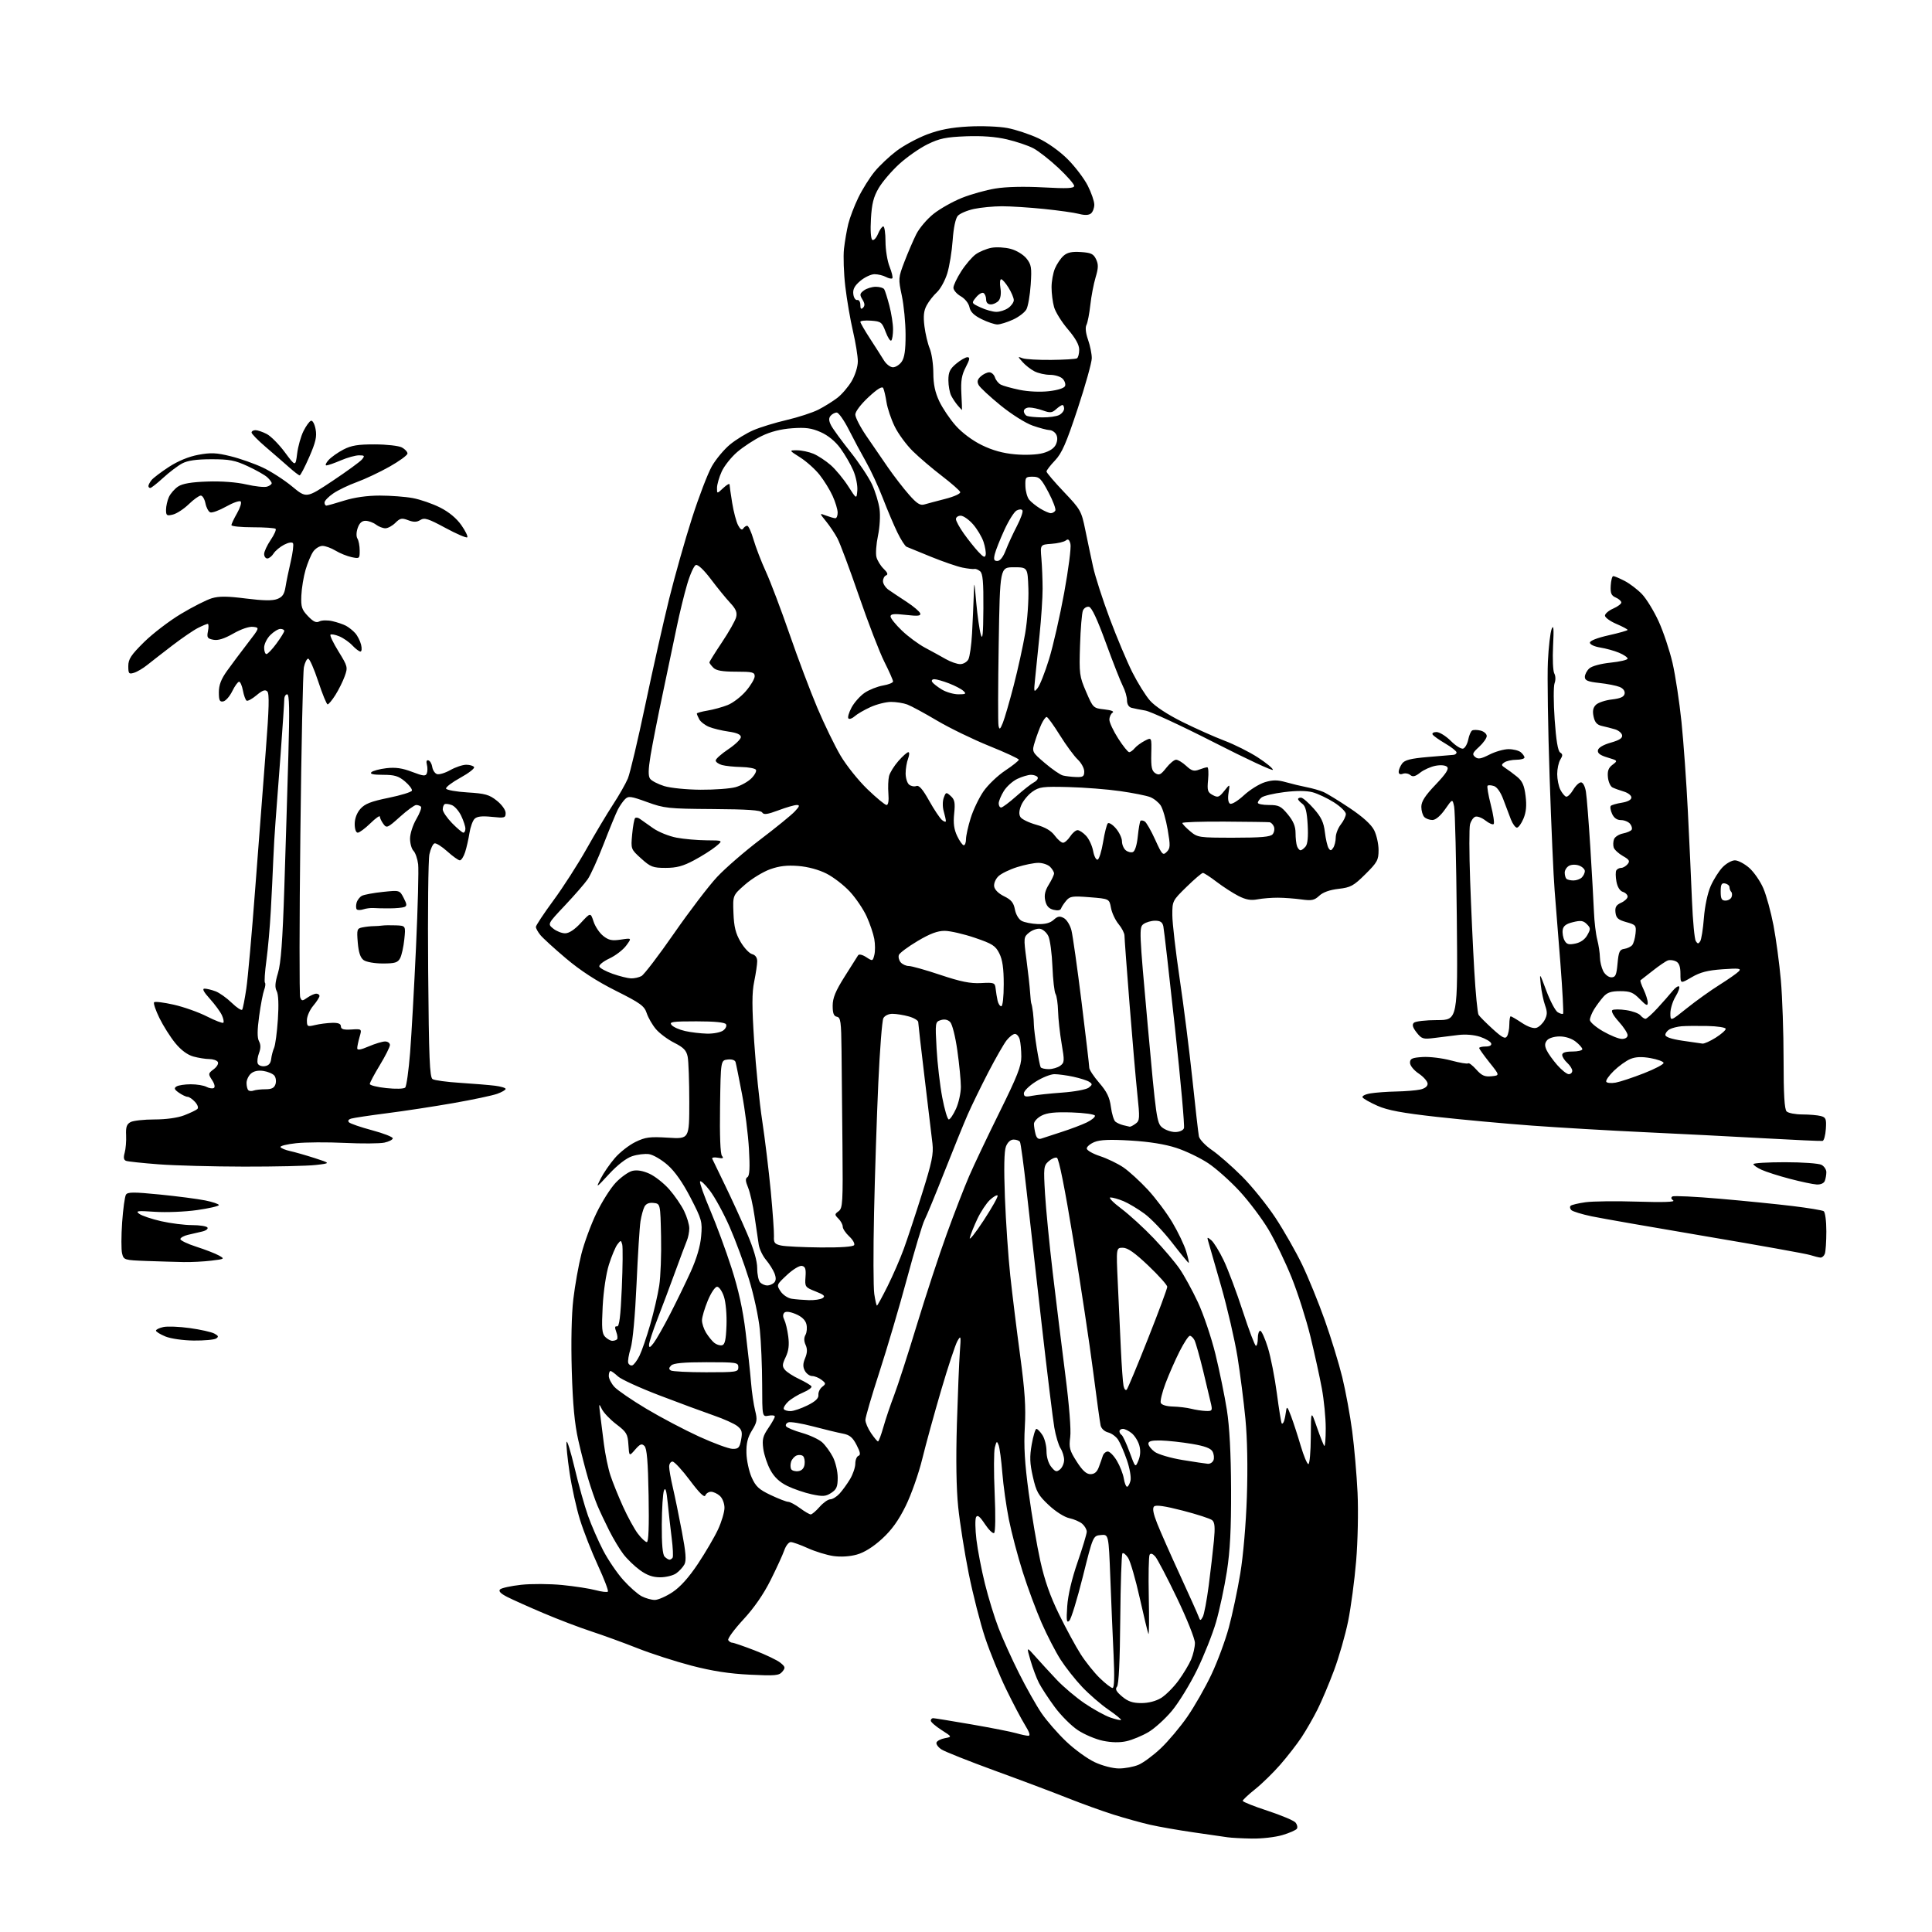 <?xml version="1.0" encoding="UTF-8" standalone="no"?>
<svg 
  version="1.1" 
  xmlns="http://www.w3.org/2000/svg" 
  xmlns:xlink="http://www.w3.org/1999/xlink" 
  xmlns:svg="http://www.w3.org/2000/svg"
  xmlns:rdf="http://www.w3.org/1999/02/22-rdf-syntax-ns#"
  xmlns:cc="http://creativecommons.org/ns#"
  xmlns:dc="http://purl.org/dc/elements/1.1/"
  viewBox="0 0 768 768"
  width="768"
  height="768"
>
<style>svg {background-color: white; }</style>"
<path stroke="none" fill="black" fill-rule="evenodd" d="M497.57,730.86C493.68,730.79 489.38,730.56 488.00,730.35C486.62,730.15 480.55,729.27 474.50,728.40C468.45,727.53 460.66,726.16 457.18,725.37C453.71,724.58 447.19,722.77 442.68,721.35C438.18,719.93 430.00,716.98 424.50,714.79C419.00,712.60 405.99,707.70 395.58,703.91C385.18,700.11 375.59,696.30 374.27,695.44C372.95,694.58 372.05,693.34 372.27,692.69C372.49,692.03 373.98,691.26 375.58,690.96C378.50,690.42 378.50,690.42 374.25,687.70C371.91,686.20 370.00,684.53 370.00,683.99C370.00,683.44 370.42,683.00 370.94,683.00C371.45,683.00 378.32,684.12 386.19,685.48C394.06,686.84 402.07,688.42 403.99,688.98C405.91,689.54 408.08,690.00 408.80,690.00C409.68,690.00 409.23,688.59 407.47,685.75C406.02,683.41 402.64,677.00 399.97,671.50C397.29,666.00 393.52,656.77 391.59,651.00C389.67,645.23 386.74,633.75 385.08,625.50C383.43,617.25 381.55,605.37 380.90,599.10C380.14,591.67 379.96,580.19 380.38,566.10C380.74,554.22 381.26,541.35 381.55,537.50C382.04,530.94 381.98,530.66 380.58,533.10C379.77,534.52 376.86,543.30 374.13,552.60C371.40,561.89 368.01,574.23 366.60,580.00C365.19,585.77 362.23,594.17 360.02,598.65C357.16,604.46 354.45,608.21 350.59,611.74C347.11,614.92 343.55,617.15 340.63,617.96C337.81,618.75 334.25,618.97 331.29,618.55C328.65,618.17 324.08,616.76 321.13,615.43C318.18,614.09 315.11,613.00 314.33,613.00C313.54,613.00 312.39,614.46 311.77,616.25C311.15,618.04 308.70,623.38 306.33,628.12C303.52,633.75 299.74,639.20 295.44,643.84C291.82,647.76 289.14,651.42 289.49,651.98C289.83,652.54 290.56,653.00 291.09,653.00C291.63,653.00 295.63,654.38 299.99,656.06C304.35,657.74 308.94,659.94 310.18,660.94C312.19,662.57 312.28,662.96 310.98,664.52C309.70,666.07 308.18,666.21 298.01,665.71C289.91,665.32 283.07,664.26 274.93,662.14C268.57,660.48 258.89,657.36 253.43,655.20C247.97,653.04 239.68,650.02 235.00,648.49C230.32,646.96 221.78,643.70 216.00,641.24C210.22,638.79 203.76,635.89 201.63,634.81C198.99,633.46 198.09,632.51 198.79,631.81C199.35,631.25 203.12,630.43 207.16,629.98C211.19,629.54 218.55,629.58 223.50,630.07C228.45,630.56 234.43,631.48 236.78,632.12C239.13,632.75 241.32,633.01 241.64,632.69C241.96,632.37 240.18,627.70 237.69,622.30C235.20,616.91 231.99,608.73 230.56,604.13C229.12,599.52 227.26,591.07 226.41,585.35C225.56,579.63 225.02,574.17 225.21,573.22C225.41,572.28 226.84,576.90 228.41,583.50C229.97,590.10 232.37,598.65 233.73,602.50C235.10,606.35 237.82,612.57 239.77,616.32C241.72,620.07 245.33,625.38 247.79,628.11C250.25,630.85 253.53,633.74 255.08,634.54C256.63,635.34 258.97,636.00 260.28,636.00C261.59,636.00 264.76,634.61 267.33,632.91C270.44,630.85 273.81,627.08 277.44,621.64C280.43,617.14 284.03,610.99 285.43,607.98C286.83,604.97 287.98,601.11 287.99,599.40C288.00,597.67 287.20,595.58 286.17,594.65C285.17,593.74 283.58,593.00 282.64,593.00C281.70,593.00 280.69,593.66 280.38,594.46C280.00,595.45 278.02,593.51 274.24,588.46C271.18,584.36 268.07,581.00 267.34,581.00C266.60,581.00 266.00,581.92 266.00,583.04C266.00,584.17 266.66,587.88 267.46,591.29C268.26,594.71 269.87,602.53 271.03,608.67C272.64,617.11 272.89,620.33 272.07,621.87C271.47,622.98 269.99,624.60 268.77,625.45C267.55,626.30 264.70,627.00 262.43,627.00C259.48,627.00 257.18,626.19 254.40,624.17C252.26,622.62 249.29,619.76 247.81,617.81C246.32,615.87 243.78,611.63 242.15,608.39C240.52,605.15 238.42,600.70 237.49,598.50C236.56,596.30 234.93,591.58 233.86,588.00C232.79,584.42 231.00,577.45 229.88,572.50C228.41,566.01 227.69,558.32 227.29,544.89C226.96,533.41 227.19,522.51 227.91,516.42C228.55,510.99 229.98,502.94 231.10,498.53C232.21,494.11 234.90,486.80 237.08,482.27C239.25,477.75 242.72,472.27 244.79,470.10C246.86,467.93 249.80,465.84 251.33,465.45C253.18,464.99 255.48,465.36 258.14,466.56C260.35,467.56 263.90,470.36 266.03,472.78C268.16,475.20 270.83,479.08 271.95,481.40C273.08,483.73 274.00,486.82 274.00,488.27C274.00,489.72 273.57,491.94 273.03,493.20C272.50,494.47 270.43,500.00 268.42,505.50C266.42,511.00 263.25,519.43 261.39,524.23C259.52,529.03 258.00,533.70 258.00,534.61C258.00,535.89 258.42,535.72 259.83,533.88C260.84,532.57 263.76,527.45 266.31,522.50C268.86,517.55 272.58,509.90 274.58,505.50C276.94,500.27 278.38,495.39 278.72,491.40C279.22,485.62 279.00,484.82 274.52,476.14C271.39,470.08 268.30,465.67 265.38,463.10C262.96,460.97 259.63,459.03 258.00,458.79C256.36,458.55 253.33,458.92 251.26,459.62C248.94,460.39 245.44,463.11 242.13,466.69C236.88,472.37 236.80,472.41 238.79,468.50C239.91,466.30 242.44,462.63 244.42,460.34C246.39,458.05 250.07,455.18 252.60,453.95C256.59,452.02 258.29,451.80 265.59,452.25C274.00,452.78 274.00,452.78 274.00,438.01C274.00,429.89 273.71,421.82 273.36,420.07C272.86,417.55 271.75,416.40 267.99,414.50C265.39,413.18 262.12,410.74 260.72,409.07C259.32,407.41 257.68,404.57 257.08,402.75C256.13,399.87 254.59,398.75 244.75,393.82C237.17,390.02 230.73,385.84 225.00,380.99C220.32,377.04 215.72,372.84 214.77,371.65C213.82,370.47 213.03,369.04 213.02,368.47C213.01,367.91 216.14,363.18 219.97,357.97C223.81,352.76 229.73,343.55 233.13,337.50C236.53,331.45 241.27,323.51 243.66,319.85C246.06,316.20 248.72,311.52 249.59,309.45C250.45,307.38 253.58,294.17 256.54,280.09C259.50,266.02 263.76,247.09 266.00,238.03C268.25,228.97 272.32,214.57 275.06,206.03C277.79,197.49 281.36,188.18 282.98,185.34C284.60,182.51 287.87,178.60 290.25,176.65C292.62,174.71 296.79,172.16 299.51,171.00C302.23,169.83 308.20,168.00 312.77,166.94C317.34,165.87 322.98,164.03 325.29,162.86C327.61,161.68 330.98,159.58 332.80,158.20C334.61,156.82 337.20,153.81 338.55,151.51C339.95,149.11 341.00,145.75 341.00,143.63C341.00,141.59 340.13,136.23 339.08,131.71C338.02,127.20 336.64,119.17 336.02,113.89C335.40,108.60 335.17,101.85 335.50,98.89C335.84,95.92 336.60,91.47 337.21,89.00C337.81,86.53 339.61,81.82 341.21,78.53C342.80,75.25 345.71,70.62 347.66,68.24C349.61,65.85 353.55,62.14 356.41,59.98C359.26,57.83 364.73,54.88 368.55,53.43C373.57,51.54 378.14,50.66 385.00,50.29C390.25,50.00 397.17,50.27 400.46,50.89C403.74,51.51 409.27,53.34 412.74,54.96C416.49,56.72 421.23,60.10 424.42,63.29C427.38,66.25 430.97,70.98 432.40,73.80C433.83,76.62 435.00,80.02 435.00,81.34C435.00,82.67 434.41,84.24 433.69,84.84C432.82,85.56 431.22,85.63 428.94,85.03C427.05,84.53 420.77,83.65 415.00,83.06C409.23,82.47 401.71,81.99 398.30,81.99C394.89,82.00 389.87,82.48 387.15,83.06C384.43,83.65 381.54,84.88 380.73,85.81C379.83,86.84 379.04,90.61 378.70,95.50C378.39,99.90 377.43,105.82 376.56,108.66C375.69,111.49 373.84,114.87 372.45,116.16C371.05,117.44 369.21,119.80 368.36,121.39C367.20,123.54 366.98,125.67 367.48,129.71C367.86,132.70 368.80,136.67 369.58,138.54C370.36,140.41 371.00,144.76 371.01,148.22C371.02,152.72 371.69,155.92 373.37,159.50C374.67,162.25 377.61,166.62 379.92,169.21C382.44,172.05 386.57,175.13 390.30,176.95C394.55,179.03 398.71,180.18 403.50,180.60C407.59,180.97 412.20,180.77 414.59,180.12C417.23,179.40 419.05,178.19 419.73,176.69C420.41,175.20 420.45,173.77 419.84,172.69C419.33,171.76 418.14,170.99 417.20,170.97C416.27,170.95 413.25,170.15 410.50,169.19C407.68,168.21 402.12,164.71 397.74,161.15C393.48,157.68 389.55,154.04 389.03,153.05C388.31,151.72 388.53,150.83 389.86,149.63C390.85,148.73 392.38,148.00 393.26,148.00C394.14,148.00 395.15,148.90 395.50,150.00C395.85,151.10 396.89,152.40 397.82,152.89C398.74,153.38 402.13,154.32 405.33,154.98C408.79,155.69 413.55,155.90 417.01,155.50C420.54,155.09 423.06,154.27 423.38,153.44C423.68,152.68 423.23,151.37 422.39,150.53C421.55,149.69 419.29,149.00 417.38,149.00C415.47,149.00 412.68,148.37 411.20,147.60C409.71,146.83 407.60,145.18 406.50,143.93C404.50,141.66 404.50,141.66 406.50,142.41C407.60,142.82 412.71,143.12 417.86,143.07C423.00,143.02 427.62,142.74 428.11,142.43C428.60,142.13 429.00,140.60 429.00,139.02C429.00,137.08 427.55,134.47 424.49,130.88C422.01,127.98 419.54,124.00 419.00,122.05C418.45,120.10 418.01,116.57 418.01,114.22C418.00,111.86 418.61,108.49 419.36,106.72C420.11,104.95 421.64,102.69 422.76,101.69C424.26,100.35 426.05,99.96 429.64,100.19C433.70,100.45 434.68,100.92 435.70,103.05C436.68,105.10 436.64,106.54 435.51,110.29C434.74,112.87 433.79,117.80 433.42,121.24C433.04,124.68 432.35,128.25 431.88,129.16C431.35,130.19 431.59,132.43 432.51,135.04C433.33,137.35 434.00,140.66 434.00,142.37C434.00,144.09 431.47,153.15 428.38,162.50C423.83,176.25 422.11,180.18 419.38,183.04C417.52,184.99 416.00,186.96 416.00,187.43C416.00,187.89 419.11,191.54 422.91,195.54C429.57,202.55 429.88,203.11 431.42,210.66C432.30,214.97 433.70,221.59 434.53,225.37C435.35,229.15 438.33,238.37 441.13,245.87C443.94,253.37 447.98,262.96 450.10,267.20C452.23,271.43 455.40,276.53 457.16,278.52C459.10,280.74 464.06,284.01 469.92,286.93C475.19,289.55 482.74,292.92 486.70,294.42C490.66,295.91 496.63,298.90 499.95,301.05C503.28,303.20 506.00,305.43 506.00,306.01C506.00,306.59 495.44,301.67 482.54,295.08C469.63,288.49 457.37,282.82 455.29,282.46C453.20,282.11 450.71,281.61 449.75,281.35C448.68,281.05 448.00,279.90 448.00,278.38C448.00,277.02 447.25,274.46 446.34,272.70C445.43,270.94 442.40,263.21 439.59,255.51C436.18,246.14 433.96,241.42 432.88,241.21C431.98,241.04 430.91,241.71 430.48,242.70C430.06,243.69 429.54,249.90 429.33,256.50C428.96,267.87 429.09,268.84 431.75,275.00C434.52,281.43 434.60,281.51 439.03,282.00C441.81,282.31 443.03,282.81 442.25,283.31C441.56,283.75 441.00,285.01 441.00,286.11C441.00,287.20 442.57,290.55 444.49,293.55C446.41,296.55 448.38,299.00 448.87,299.00C449.35,299.00 450.34,298.30 451.05,297.43C451.77,296.57 453.58,295.23 455.08,294.46C457.81,293.05 457.81,293.05 457.65,299.64C457.53,304.97 457.84,306.45 459.27,307.37C460.76,308.32 461.46,307.97 463.59,305.25C465.00,303.46 466.76,302.00 467.52,302.00C468.28,302.00 470.08,303.10 471.53,304.44C473.69,306.44 474.62,306.71 476.65,305.94C478.01,305.42 479.48,305.00 479.92,305.00C480.35,305.00 480.49,307.21 480.24,309.90C479.82,314.24 480.03,314.94 482.07,316.04C484.13,317.14 484.62,316.96 486.66,314.40C488.95,311.53 488.95,311.53 488.37,315.14C488.00,317.38 488.22,319.02 488.93,319.46C489.60,319.87 491.94,318.46 494.45,316.16C496.84,313.95 500.62,311.60 502.84,310.93C505.99,309.99 507.80,309.99 511.18,310.94C513.56,311.61 517.30,312.51 519.50,312.94C521.70,313.37 524.62,314.20 526.00,314.79C527.38,315.37 532.10,318.26 536.50,321.20C541.79,324.74 545.09,327.74 546.25,330.03C547.21,331.94 548.00,335.48 548.00,337.90C548.00,341.89 547.50,342.80 542.75,347.51C538.07,352.15 536.92,352.78 532.10,353.33C528.59,353.73 525.89,354.69 524.42,356.08C522.48,357.89 521.42,358.11 517.32,357.54C514.67,357.18 510.48,356.86 508.00,356.85C505.52,356.83 501.88,357.13 499.89,357.50C497.22,358.01 495.25,357.66 492.29,356.15C490.10,355.03 486.20,352.51 483.64,350.56C481.08,348.60 478.62,347.00 478.17,347.00C477.72,347.00 474.80,349.49 471.68,352.54C466.08,358.01 466.00,358.16 466.02,363.79C466.03,366.93 467.34,378.27 468.93,389.00C470.53,399.73 472.80,417.73 473.99,429.00C475.17,440.27 476.34,450.49 476.58,451.71C476.82,452.92 479.15,455.38 481.76,457.17C484.37,458.96 489.75,463.66 493.71,467.62C497.68,471.59 503.68,479.03 507.06,484.16C510.43,489.30 515.20,497.66 517.64,502.75C520.09,507.84 524.12,517.74 526.61,524.75C529.10,531.76 532.24,542.00 533.58,547.50C534.92,553.00 536.69,562.64 537.52,568.92C538.35,575.20 539.31,586.23 539.65,593.42C539.99,600.79 539.75,612.61 539.09,620.50C538.45,628.20 537.01,638.98 535.90,644.46C534.79,649.93 532.27,658.71 530.31,663.96C528.36,669.21 525.40,676.20 523.75,679.50C522.10,682.80 519.24,687.78 517.40,690.57C515.56,693.35 511.73,698.28 508.89,701.53C506.06,704.77 501.55,709.16 498.87,711.29C496.19,713.43 494.00,715.49 494.00,715.87C494.00,716.26 498.46,718.04 503.91,719.82C509.35,721.61 514.34,723.71 514.99,724.49C515.64,725.27 515.89,726.37 515.54,726.93C515.20,727.49 512.60,728.63 509.78,729.47C506.95,730.31 501.46,730.94 497.57,730.86zM444.78,702.99C447.14,703.00 450.63,702.35 452.54,701.55C454.46,700.75 458.46,697.79 461.44,694.97C464.42,692.15 469.17,686.50 472.00,682.41C474.83,678.31 479.12,670.80 481.53,665.70C483.95,660.60 487.07,652.17 488.48,646.96C489.89,641.76 491.94,632.10 493.03,625.50C494.20,618.49 495.29,605.81 495.65,595.00C496.04,583.33 495.83,571.88 495.07,564.00C494.41,557.12 492.99,546.04 491.92,539.36C490.84,532.69 487.93,520.09 485.44,511.36C482.95,502.64 480.65,494.60 480.31,493.51C479.76,491.69 479.87,491.65 481.51,493.01C482.50,493.83 484.73,497.44 486.45,501.04C488.17,504.64 491.59,513.74 494.04,521.27C496.49,528.80 498.84,534.97 499.25,534.98C499.66,534.99 500.00,533.65 500.00,532.00C500.00,530.35 500.43,529.00 500.96,529.00C501.49,529.00 502.85,532.02 504.00,535.72C505.14,539.42 506.75,547.61 507.58,553.93C508.41,560.25 509.28,565.61 509.52,565.85C509.76,566.09 510.17,565.66 510.43,564.89C510.69,564.13 511.05,562.38 511.22,561.00C511.50,558.85 511.78,559.12 513.24,563.00C514.17,565.48 515.89,570.76 517.06,574.75C518.24,578.74 519.60,582.00 520.10,582.00C520.59,582.00 521.03,577.16 521.06,571.25C521.12,560.50 521.12,560.50 523.49,567.35C524.79,571.11 526.12,574.45 526.43,574.76C526.74,575.08 527.00,571.93 527.00,567.78C527.00,563.62 526.30,556.46 525.44,551.86C524.59,547.26 522.55,537.99 520.91,531.26C519.27,524.53 515.91,514.00 513.45,507.87C510.98,501.73 506.84,493.15 504.26,488.80C501.67,484.45 496.51,477.59 492.79,473.55C489.07,469.52 483.44,464.49 480.27,462.39C477.10,460.29 471.42,457.55 467.64,456.32C463.13,454.84 456.89,453.84 449.44,453.39C441.23,452.90 437.27,453.06 435.05,453.98C433.37,454.67 432.00,455.83 432.00,456.54C432.00,457.26 434.36,458.62 437.25,459.57C440.14,460.52 444.33,462.54 446.58,464.07C448.82,465.60 453.19,469.60 456.30,472.95C459.40,476.31 463.79,482.16 466.05,485.97C468.31,489.78 470.78,494.94 471.53,497.45C472.29,499.95 472.73,502.00 472.52,502.00C472.30,502.00 469.34,498.39 465.93,493.98C462.52,489.58 457.59,484.40 454.97,482.48C452.36,480.56 448.61,478.32 446.64,477.49C444.67,476.67 442.33,476.00 441.43,476.00C440.54,476.00 442.47,478.01 445.74,480.46C449.00,482.92 454.82,488.24 458.67,492.29C462.52,496.34 467.14,501.79 468.93,504.40C470.73,507.02 474.00,512.98 476.19,517.67C478.38,522.35 481.51,531.60 483.14,538.23C484.76,544.86 486.81,554.84 487.69,560.39C488.76,567.18 489.31,577.57 489.37,592.00C489.42,607.91 488.99,616.43 487.69,624.76C486.72,630.96 484.79,639.96 483.41,644.76C482.02,649.57 478.60,658.16 475.82,663.85C473.03,669.54 468.56,676.83 465.87,680.06C463.19,683.28 458.96,687.11 456.47,688.57C453.98,690.03 450.08,691.64 447.82,692.15C445.12,692.76 441.88,692.70 438.44,691.99C435.55,691.39 431.06,689.49 428.45,687.76C425.85,686.04 421.71,681.90 419.26,678.56C416.80,675.23 413.99,670.92 413.00,669.00C412.02,667.08 410.50,663.02 409.63,660.00C408.03,654.50 408.03,654.50 411.58,658.50C413.53,660.70 417.31,664.82 419.99,667.66C422.66,670.50 427.69,674.75 431.16,677.11C434.64,679.47 439.23,682.00 441.37,682.74C443.51,683.48 445.42,683.91 445.63,683.71C445.83,683.50 443.56,681.65 440.59,679.60C437.61,677.55 432.92,673.49 430.17,670.58C427.41,667.67 423.55,662.77 421.58,659.70C419.62,656.63 416.24,650.09 414.08,645.18C411.92,640.27 408.53,631.14 406.55,624.88C404.56,618.62 402.09,609.23 401.04,604.00C400.00,598.77 398.83,590.45 398.44,585.50C398.05,580.55 397.39,575.60 396.98,574.50C396.29,572.70 396.14,572.79 395.46,575.39C395.05,576.99 395.02,585.16 395.39,593.56C395.79,602.53 395.70,609.07 395.16,609.40C394.66,609.71 393.01,608.10 391.50,605.82C389.47,602.76 388.56,602.05 388.00,603.09C387.59,603.87 387.65,607.88 388.14,612.00C388.63,616.12 390.15,624.00 391.51,629.50C392.87,635.00 395.30,642.93 396.92,647.12C398.53,651.31 402.19,659.41 405.06,665.12C407.92,670.83 411.95,677.98 414.01,681.00C416.07,684.02 420.49,689.10 423.83,692.27C427.17,695.45 432.28,699.16 435.20,700.51C438.21,701.92 442.35,702.98 444.78,702.99zM453.71,677.00C456.56,677.00 459.51,676.23 461.59,674.95C463.41,673.82 466.51,670.72 468.46,668.06C470.41,665.39 472.68,661.61 473.51,659.64C474.33,657.67 475.00,654.72 475.00,653.09C475.00,651.45 471.80,643.44 467.89,635.30C463.99,627.16 460.08,619.70 459.22,618.73C458.21,617.59 457.41,617.33 456.99,618.02C456.63,618.60 456.48,626.15 456.66,634.79C456.84,643.43 456.78,650.05 456.51,649.50C456.25,648.95 454.69,642.47 453.04,635.11C451.39,627.74 449.32,620.61 448.44,619.27C447.56,617.93 446.55,617.12 446.19,617.48C445.83,617.84 445.44,629.62 445.32,643.65C445.19,660.21 444.73,669.62 444.03,670.47C443.20,671.46 443.69,672.40 446.05,674.39C448.40,676.37 450.26,677.00 453.71,677.00zM442.27,671.00C442.95,671.00 443.08,666.54 442.66,657.75C442.31,650.46 441.73,636.71 441.37,627.20C440.70,609.90 440.70,609.90 437.60,610.20C434.50,610.50 434.50,610.50 430.44,626.76C428.20,635.71 425.79,643.58 425.07,644.26C424.00,645.28 423.85,644.24 424.24,638.50C424.54,634.09 426.06,627.60 428.36,620.97C430.36,615.17 432.00,609.73 432.00,608.87C432.00,608.01 431.21,606.62 430.25,605.77C429.29,604.92 426.96,603.90 425.08,603.50C423.11,603.08 419.64,600.88 416.90,598.31C412.73,594.41 411.93,592.99 410.59,587.07C409.35,581.64 409.26,579.09 410.13,574.15C410.73,570.77 411.56,568.00 411.99,568.00C412.42,568.00 413.50,569.11 414.38,570.46C415.27,571.82 416.00,574.70 416.00,576.85C416.00,579.21 416.75,581.71 417.89,583.11C419.50,585.10 420.00,585.24 421.39,584.10C422.27,583.36 423.00,581.67 423.00,580.34C423.00,579.02 422.36,576.93 421.57,575.71C420.79,574.50 419.68,570.80 419.11,567.50C418.54,564.20 416.28,545.75 414.09,526.50C411.90,507.25 409.19,483.25 408.06,473.17C406.94,463.09 405.76,454.43 405.45,453.92C405.14,453.41 404.00,453.00 402.92,453.00C401.70,453.00 400.54,454.05 399.88,455.75C399.16,457.58 399.03,464.35 399.47,476.00C399.84,485.62 400.79,499.57 401.59,507.00C402.39,514.42 404.15,528.73 405.51,538.78C407.41,552.89 407.84,559.39 407.38,567.28C406.94,574.91 407.33,581.56 408.94,593.50C410.13,602.30 412.20,614.45 413.54,620.50C415.25,628.23 417.47,634.55 421.01,641.76C423.77,647.40 427.64,654.53 429.60,657.59C431.56,660.66 434.98,664.93 437.20,667.08C439.42,669.24 441.70,671.00 442.27,671.00zM478.12,642.75C478.66,641.79 479.72,636.16 480.49,630.25C481.25,624.34 482.18,616.33 482.55,612.46C483.06,607.09 482.89,605.16 481.85,604.29C481.10,603.67 475.83,601.96 470.14,600.49C463.01,598.65 459.46,598.14 458.75,598.85C458.04,599.56 458.44,601.69 460.03,605.69C461.30,608.89 465.34,618.02 469.01,626.00C472.68,633.98 476.01,641.40 476.41,642.50C477.08,644.36 477.20,644.38 478.12,642.75zM266.14,620.00C266.55,620.00 267.11,619.63 267.38,619.19C267.66,618.74 267.49,615.25 267.01,611.44C266.52,607.62 265.82,601.35 265.44,597.50C264.94,592.49 264.52,591.07 263.94,592.50C263.50,593.60 263.11,599.70 263.07,606.05C263.02,613.79 263.40,618.00 264.20,618.80C264.86,619.46 265.73,620.00 266.14,620.00zM257.13,613.00C257.81,613.00 258.05,606.74 257.83,594.55C257.59,580.95 257.15,575.75 256.18,574.80C255.10,573.73 254.44,573.99 252.48,576.24C250.11,578.98 250.11,578.98 249.80,574.29C249.53,570.04 249.07,569.26 245.00,566.16C242.53,564.28 239.93,561.56 239.24,560.12C238.08,557.70 238.03,557.85 238.55,562.00C238.86,564.48 239.54,569.88 240.06,574.00C240.58,578.12 241.75,583.75 242.66,586.50C243.56,589.25 245.83,594.85 247.69,598.95C249.55,603.05 252.20,607.89 253.59,609.70C254.97,611.52 256.56,613.00 257.13,613.00zM322.28,602.00C322.78,602.00 324.37,600.65 325.81,599.00C327.26,597.35 329.17,596.00 330.05,596.00C330.93,596.00 332.58,594.99 333.72,593.75C334.86,592.51 336.74,589.92 337.89,588.00C339.05,586.08 339.99,583.30 340.00,581.83C340.00,580.37 340.56,578.96 341.25,578.71C342.18,578.38 341.99,577.27 340.50,574.40C338.93,571.35 337.75,570.39 335.00,569.87C333.07,569.51 327.76,568.23 323.19,567.02C318.63,565.82 314.21,565.09 313.38,565.41C312.55,565.73 312.15,566.43 312.49,566.98C312.83,567.53 315.67,568.71 318.80,569.60C321.94,570.49 325.56,572.19 326.85,573.36C328.14,574.54 330.05,577.17 331.10,579.21C332.14,581.25 333.00,584.91 333.00,587.35C333.00,590.99 332.55,592.07 330.44,593.44C328.26,594.87 327.13,594.96 322.69,594.01C319.84,593.40 315.48,591.91 313.00,590.70C309.89,589.18 307.81,587.23 306.25,584.38C305.01,582.12 303.73,578.30 303.41,575.88C302.92,572.23 303.25,570.87 305.41,567.71C306.83,565.62 308.00,563.54 308.00,563.09C308.00,562.64 306.88,562.49 305.50,562.76C303.00,563.23 303.00,563.23 302.97,550.37C302.96,543.29 302.54,533.45 302.04,528.50C301.54,523.51 299.61,514.57 297.71,508.45C295.83,502.36 292.37,493.03 290.04,487.70C287.70,482.37 284.17,475.90 282.20,473.32C280.24,470.74 278.47,469.10 278.27,469.68C278.08,470.26 279.91,475.40 282.34,481.12C284.77,486.83 288.57,497.12 290.78,504.00C293.57,512.68 295.29,520.48 296.39,529.50C297.26,536.65 298.23,545.65 298.54,549.50C298.85,553.35 299.59,558.39 300.17,560.70C301.11,564.41 300.96,565.32 298.91,568.64C297.20,571.42 296.63,573.74 296.72,577.62C296.79,580.50 297.72,584.83 298.78,587.25C300.41,590.91 301.66,592.08 306.39,594.32C309.51,595.79 312.63,597.00 313.33,597.00C314.04,597.00 316.14,598.12 318.00,599.50C319.86,600.88 321.79,602.00 322.28,602.00zM448.02,591.00C448.44,591.00 449.05,589.93 449.38,588.62C449.71,587.30 449.09,583.66 447.97,580.43C446.87,577.23 445.30,573.58 444.47,572.32C443.65,571.06 441.85,569.75 440.48,569.41C439.05,569.05 437.78,567.87 437.51,566.64C437.24,565.46 435.90,555.73 434.52,545.00C433.14,534.27 429.62,510.90 426.69,493.06C423.27,472.24 420.92,460.47 420.12,460.21C419.44,459.98 417.95,460.63 416.82,461.65C414.88,463.38 414.80,464.20 415.41,474.50C415.77,480.55 417.16,494.73 418.49,506.00C419.83,517.27 422.07,535.50 423.48,546.50C425.04,558.66 425.80,568.37 425.43,571.26C424.88,575.48 425.18,576.60 428.01,581.01C430.31,584.60 431.85,586.00 433.48,586.00C435.05,586.00 436.08,585.14 436.78,583.25C437.35,581.74 438.07,579.71 438.37,578.75C438.68,577.79 439.58,577.00 440.37,577.00C441.16,577.00 442.79,578.68 444.00,580.73C445.21,582.78 446.44,585.93 446.73,587.73C447.02,589.53 447.60,591.00 448.02,591.00zM317.34,584.81C318.73,584.61 319.62,583.66 319.83,582.13C320.02,580.83 319.76,579.36 319.25,578.85C318.75,578.35 317.60,578.22 316.71,578.56C315.81,578.90 314.80,580.04 314.47,581.08C314.14,582.13 314.17,583.46 314.53,584.05C314.89,584.63 316.16,584.98 317.34,584.81zM452.54,580.56C453.34,578.63 453.46,576.57 452.89,574.56C452.42,572.88 451.07,570.71 449.90,569.75C448.73,568.79 447.15,568.00 446.39,568.00C445.63,568.00 445.00,568.42 445.00,568.94C445.00,569.46 445.38,570.12 445.85,570.41C446.32,570.70 447.75,573.76 449.02,577.22C451.32,583.50 451.32,583.50 452.54,580.56zM480.14,581.88C481.05,581.95 482.06,581.29 482.39,580.43C482.72,579.56 482.55,578.03 482.01,577.02C481.31,575.72 478.94,574.83 473.78,573.96C469.79,573.29 464.27,572.69 461.52,572.62C457.84,572.53 456.50,572.87 456.50,573.89C456.50,574.66 457.62,576.11 459.00,577.12C460.38,578.13 465.32,579.59 470.00,580.36C474.68,581.13 479.24,581.81 480.14,581.88zM291.20,575.95C293.54,575.99 294.00,575.50 294.60,572.33C295.17,569.28 294.92,568.35 293.15,566.92C291.97,565.96 287.74,564.05 283.75,562.68C279.76,561.30 270.07,557.72 262.20,554.71C254.34,551.71 246.88,548.30 245.64,547.13C244.39,545.96 243.06,545.00 242.69,545.00C242.31,545.00 242.00,545.87 242.00,546.94C242.00,548.01 243.01,549.99 244.25,551.33C245.49,552.67 251.19,556.58 256.92,560.00C262.65,563.43 272.10,568.41 277.92,571.07C283.74,573.73 289.72,575.92 291.20,575.95zM349.02,572.99C349.31,573.00 350.27,570.41 351.17,567.25C352.06,564.09 353.98,558.42 355.42,554.65C356.86,550.88 360.94,538.28 364.47,526.65C368.01,515.02 373.35,498.75 376.35,490.50C379.34,482.25 383.35,471.90 385.26,467.50C387.16,463.10 392.61,451.64 397.36,442.04C404.41,427.79 406.00,423.74 405.99,420.04C405.98,417.54 405.70,414.49 405.37,413.25C405.04,412.01 404.18,411.00 403.46,411.00C402.74,411.00 401.24,412.15 400.14,413.55C399.04,414.95 395.75,420.69 392.84,426.30C389.94,431.91 386.27,439.43 384.70,443.00C383.14,446.57 378.96,456.83 375.43,465.80C371.90,474.76 368.34,483.38 367.52,484.96C366.70,486.54 363.57,496.98 360.56,508.17C357.55,519.35 352.59,536.15 349.55,545.50C346.51,554.85 344.02,563.37 344.01,564.44C344.00,565.50 345.01,567.86 346.25,569.68C347.49,571.50 348.73,572.99 349.02,572.99zM314.31,560.94C315.51,560.91 318.52,559.88 321.00,558.65C324.16,557.08 325.45,555.85 325.33,554.51C325.23,553.46 325.91,552.02 326.83,551.30C328.38,550.10 328.36,549.89 326.56,548.50C325.49,547.67 323.82,547.00 322.84,547.00C321.87,547.00 320.57,546.06 319.95,544.91C319.11,543.35 319.14,542.07 320.06,539.86C320.93,537.75 320.98,536.26 320.25,534.64C319.56,533.14 319.54,531.78 320.20,530.61C320.74,529.65 320.90,527.73 320.55,526.36C320.15,524.74 318.67,523.34 316.33,522.37C314.03,521.40 312.39,521.21 311.78,521.82C311.16,522.44 311.16,523.46 311.77,524.64C312.29,525.66 313.00,528.64 313.34,531.25C313.79,534.66 313.50,536.99 312.32,539.46C310.93,542.38 310.88,543.15 312.03,544.54C312.78,545.44 315.33,547.09 317.71,548.20C320.08,549.32 322.26,550.62 322.55,551.09C322.84,551.56 321.38,552.65 319.30,553.52C317.23,554.39 314.52,556.04 313.29,557.19C312.07,558.35 311.30,559.68 311.59,560.15C311.88,560.62 313.10,560.97 314.31,560.94zM479.27,560.88C481.79,560.99 481.98,560.75 481.44,558.25C481.11,556.74 479.69,550.77 478.29,545.00C476.88,539.23 475.32,533.71 474.83,532.75C474.33,531.79 473.50,531.00 472.98,531.00C472.46,531.00 470.61,533.81 468.88,537.24C467.15,540.67 464.65,546.36 463.32,549.89C461.99,553.42 461.14,556.91 461.42,557.65C461.73,558.46 463.64,559.05 466.22,559.12C468.57,559.18 471.85,559.58 473.50,560.00C475.15,560.42 477.75,560.82 479.27,560.88zM447.90,552.39C448.33,551.90 452.13,542.79 456.34,532.15C460.56,521.51 464.00,512.23 464.00,511.53C464.00,510.83 460.62,507.05 456.50,503.13C451.07,497.97 448.26,496.00 446.34,496.00C443.69,496.00 443.69,496.00 444.33,509.75C444.68,517.31 445.23,529.12 445.55,536.00C445.87,542.88 446.35,549.58 446.62,550.89C446.89,552.21 447.47,552.89 447.90,552.39zM280.68,545.50C292.83,545.50 293.50,545.40 293.50,543.50C293.50,541.60 292.83,541.50 280.80,541.50C271.76,541.50 267.72,541.88 266.81,542.79C265.84,543.76 265.81,544.26 266.68,544.79C267.33,545.18 273.62,545.50 280.68,545.50zM251.35,542.75C251.98,542.55 253.26,540.84 254.20,538.95C255.13,537.05 257.05,531.48 258.46,526.58C259.88,521.67 261.49,514.69 262.05,511.08C262.61,507.46 262.94,498.65 262.78,491.50C262.50,478.50 262.50,478.50 259.82,478.19C258.02,477.98 256.82,478.48 256.18,479.69C255.66,480.69 254.95,483.30 254.60,485.50C254.25,487.70 253.54,498.95 253.03,510.50C252.47,522.97 251.52,533.33 250.69,536.00C249.92,538.48 249.49,541.09 249.74,541.80C250.00,542.51 250.72,542.94 251.35,542.75zM286.98,534.77C288.15,534.55 288.57,532.73 288.79,526.94C288.95,522.65 288.52,517.69 287.78,515.45C287.07,513.28 285.85,511.50 285.06,511.50C284.26,511.50 282.62,513.94 281.36,517.00C280.11,520.02 279.07,523.53 279.05,524.79C279.02,526.04 279.76,528.29 280.68,529.79C281.60,531.28 283.06,533.08 283.91,533.78C284.76,534.48 286.15,534.93 286.98,534.77zM77.00,532.89C72.73,532.84 67.89,532.14 65.75,531.27C63.69,530.42 62.00,529.38 62.00,528.94C62.00,528.51 63.32,527.87 64.93,527.52C66.54,527.16 71.29,527.35 75.49,527.94C79.69,528.52 84.06,529.50 85.20,530.11C86.86,531.00 87.00,531.39 85.89,532.09C85.12,532.57 81.12,532.93 77.00,532.89zM243.40,533.00C244.10,533.00 244.94,532.73 245.27,532.40C245.60,532.07 245.46,530.72 244.96,529.41C244.31,527.67 244.39,527.08 245.28,527.26C246.18,527.44 246.68,523.38 247.18,512.00C247.55,503.48 247.62,495.68 247.34,494.68C246.84,492.92 246.78,492.92 245.42,494.68C244.65,495.68 243.15,499.27 242.07,502.66C240.93,506.28 239.90,513.15 239.57,519.35C239.12,528.07 239.29,530.15 240.58,531.44C241.44,532.30 242.71,533.00 243.40,533.00zM348.60,519.00C348.81,519.00 350.71,515.51 352.84,511.25C354.96,506.99 357.85,500.35 359.25,496.50C360.66,492.65 363.93,482.76 366.52,474.53C370.46,462.02 371.14,458.74 370.66,454.53C370.34,451.76 368.95,440.05 367.55,428.50C366.16,416.95 365.02,406.96 365.01,406.30C365.01,405.64 363.31,404.63 361.25,404.05C359.19,403.48 356.28,403.01 354.79,403.01C353.21,403.00 351.68,403.74 351.15,404.75C350.64,405.71 349.74,417.30 349.14,430.50C348.54,443.70 347.78,466.94 347.45,482.14C347.12,497.34 347.16,511.85 347.54,514.39C347.92,516.92 348.40,519.00 348.60,519.00zM321.50,516.83C323.70,516.91 326.18,516.54 327.00,516.01C328.18,515.26 327.59,514.69 324.20,513.36C320.03,511.71 319.91,511.54 320.20,507.61C320.44,504.44 320.13,503.49 318.78,503.21C317.82,503.02 315.21,504.59 312.84,506.81C308.67,510.70 308.63,510.79 310.28,513.31C311.22,514.73 313.18,516.05 314.73,516.28C316.25,516.51 319.30,516.76 321.50,516.83zM305.00,511.00C305.88,511.00 307.11,510.49 307.73,509.87C308.50,509.10 308.55,507.95 307.90,506.23C307.37,504.85 305.85,502.42 304.51,500.83C303.17,499.24 301.86,496.49 301.60,494.72C301.33,492.95 300.59,487.90 299.95,483.50C299.32,479.10 298.16,473.96 297.37,472.07C296.30,469.48 296.24,468.47 297.13,467.92C297.98,467.39 298.15,464.24 297.72,456.72C297.39,450.96 296.15,441.13 294.95,434.87C293.76,428.62 292.61,422.91 292.39,422.18C292.17,421.40 290.90,420.99 289.26,421.18C286.50,421.50 286.50,421.50 286.23,439.87C286.06,451.43 286.34,458.70 286.99,459.48C287.78,460.44 287.40,460.61 285.38,460.22C283.93,459.94 282.91,460.12 283.12,460.61C283.34,461.10 285.62,465.84 288.20,471.13C290.78,476.43 294.72,485.04 296.95,490.26C299.65,496.57 301.00,501.22 301.00,504.17C301.00,506.61 301.54,509.14 302.20,509.80C302.86,510.46 304.12,511.00 305.00,511.00zM73.00,501.69C69.97,501.63 63.38,501.44 58.35,501.26C49.39,500.93 49.18,500.87 48.53,498.27C48.17,496.81 48.18,491.26 48.55,485.92C48.93,480.59 49.61,475.63 50.06,474.91C50.73,473.82 53.10,473.81 63.51,474.84C70.47,475.53 78.60,476.59 81.58,477.19C84.56,477.79 87.00,478.62 87.00,479.03C87.00,479.45 83.09,480.35 78.31,481.03C73.53,481.71 66.00,482.01 61.56,481.71C54.58,481.23 53.75,481.34 55.37,482.53C56.40,483.28 60.31,484.59 64.07,485.45C67.82,486.30 73.37,487.00 76.39,487.00C79.41,487.00 82.15,487.44 82.48,487.97C82.81,488.50 81.83,489.23 80.29,489.57C78.76,489.92 76.24,490.50 74.69,490.87C73.14,491.23 71.80,491.97 71.70,492.51C71.60,493.06 74.45,494.44 78.03,495.59C81.61,496.74 85.66,498.31 87.02,499.08C89.42,500.42 89.33,500.49 84.00,501.13C80.97,501.50 76.03,501.75 73.00,501.69zM723.64,499.91C723.01,499.87 721.15,499.40 719.50,498.88C717.85,498.36 699.24,495.02 678.15,491.46C657.05,487.90 636.61,484.32 632.71,483.51C628.82,482.69 625.18,481.58 624.63,481.03C624.08,480.48 623.95,479.72 624.33,479.34C624.71,478.95 627.38,478.31 630.26,477.91C633.14,477.50 642.48,477.40 651.00,477.67C661.00,477.99 666.02,477.82 665.14,477.21C664.27,476.59 664.15,476.02 664.82,475.61C665.39,475.26 673.88,475.67 683.68,476.52C693.48,477.37 706.53,478.68 712.68,479.43C718.83,480.18 724.34,481.09 724.93,481.46C725.53,481.83 726.00,485.33 726.00,489.48C726.00,493.52 725.73,497.55 725.39,498.42C725.06,499.29 724.27,499.96 723.64,499.91zM326.19,495.88C334.11,495.96 339.13,495.60 339.53,494.95C339.89,494.37 339.02,492.82 337.59,491.50C336.17,490.18 335.00,488.43 335.00,487.62C335.00,486.81 334.24,485.38 333.31,484.45C331.72,482.86 331.72,482.68 333.37,481.47C334.98,480.29 335.11,478.06 334.89,455.34C334.76,441.68 334.60,424.65 334.52,417.50C334.40,406.15 334.17,404.46 332.69,404.18C331.44,403.94 331.00,402.81 331.00,399.81C331.00,396.72 332.11,394.00 335.75,388.22C338.36,384.07 340.78,380.25 341.12,379.73C341.48,379.19 342.85,379.51 344.33,380.48C346.87,382.14 346.93,382.12 347.57,379.58C347.93,378.15 347.91,375.30 347.54,373.24C347.17,371.18 345.81,367.17 344.52,364.32C343.23,361.48 340.24,357.05 337.88,354.49C335.52,351.92 331.32,348.68 328.56,347.28C325.47,345.71 321.16,344.54 317.35,344.24C312.86,343.88 309.77,344.24 306.09,345.56C303.31,346.57 298.83,349.30 296.16,351.64C291.29,355.90 291.29,355.90 291.56,362.96C291.77,368.41 292.41,371.02 294.38,374.39C295.79,376.79 297.85,378.99 298.97,379.28C300.26,379.62 301.00,380.64 301.00,382.10C301.00,383.35 300.46,386.98 299.81,390.16C298.88,394.63 298.88,400.05 299.81,414.22C300.47,424.27 301.90,438.35 302.99,445.50C304.07,452.65 305.60,465.25 306.39,473.50C307.17,481.75 307.74,489.84 307.66,491.48C307.52,494.02 307.93,494.55 310.50,495.11C312.15,495.47 319.21,495.82 326.19,495.88zM391.01,485.15C394.38,480.01 396.88,475.54 396.56,475.23C396.25,474.92 394.86,475.72 393.47,477.02C392.09,478.33 389.88,481.66 388.56,484.44C387.24,487.23 385.87,490.62 385.52,492.00C385.17,493.38 387.64,490.29 391.01,485.15zM722.14,470.85C720.69,470.77 715.90,469.76 711.50,468.60C707.10,467.45 702.04,465.83 700.25,465.01C698.46,464.18 697.00,463.17 697.00,462.76C697.00,462.34 702.65,462.00 709.57,462.00C716.48,462.00 723.00,462.47 724.07,463.04C725.13,463.60 726.00,464.92 726.00,465.95C726.00,466.99 725.73,468.55 725.39,469.42C725.03,470.37 723.73,470.94 722.14,470.85zM97.00,463.75C84.62,463.73 69.33,463.32 63.00,462.83C56.67,462.35 50.89,461.73 50.14,461.46C49.18,461.12 49.01,460.19 49.56,458.24C49.98,456.73 50.24,453.61 50.13,451.30C49.97,448.03 50.36,446.88 51.90,446.05C52.98,445.47 57.26,445.00 61.41,445.00C66.04,445.00 70.61,444.36 73.23,443.35C75.58,442.44 77.92,441.33 78.43,440.87C78.98,440.38 78.61,439.23 77.52,438.02C76.51,436.91 75.18,436.00 74.57,436.00C73.95,436.00 72.40,435.27 71.12,434.37C69.30,433.10 69.09,432.56 70.15,431.89C70.89,431.42 73.44,431.02 75.82,431.02C78.19,431.01 81.01,431.47 82.09,432.05C83.16,432.62 84.48,432.82 85.01,432.49C85.58,432.14 85.30,430.86 84.30,429.34C82.70,426.89 82.72,426.72 84.96,425.03C86.26,424.05 86.98,422.77 86.58,422.14C86.20,421.51 84.67,421.00 83.19,420.99C81.71,420.99 78.86,420.53 76.86,419.98C74.50,419.32 71.96,417.44 69.68,414.65C67.74,412.28 64.90,407.80 63.38,404.70C61.86,401.60 60.90,398.76 61.26,398.41C61.61,398.05 65.13,398.49 69.08,399.38C73.03,400.27 78.95,402.37 82.25,404.05C85.55,405.72 88.49,406.85 88.78,406.55C89.08,406.25 88.82,404.91 88.21,403.56C87.59,402.21 85.44,399.28 83.43,397.05C80.94,394.30 80.26,393.00 81.32,393.00C82.17,393.00 84.14,393.48 85.68,394.06C87.23,394.64 90.14,396.71 92.13,398.65C94.13,400.59 96.00,401.80 96.28,401.34C96.57,400.88 97.30,397.12 97.91,393.00C98.53,388.88 100.13,370.88 101.47,353.00C102.82,335.12 104.70,310.49 105.66,298.25C106.96,281.61 107.11,275.71 106.26,274.86C105.41,274.01 104.33,274.39 101.98,276.37C100.25,277.82 98.47,278.79 98.03,278.52C97.59,278.25 96.93,276.44 96.57,274.51C96.21,272.58 95.52,271.00 95.04,271.00C94.56,271.00 93.34,272.69 92.33,274.75C91.32,276.81 89.71,278.65 88.75,278.82C87.32,279.09 87.00,278.41 87.00,275.18C87.00,272.31 87.89,269.97 90.25,266.68C92.04,264.18 95.69,259.29 98.37,255.82C103.25,249.50 103.25,249.50 100.61,249.18C99.04,248.99 95.86,250.07 92.74,251.85C89.11,253.92 86.67,254.68 84.80,254.31C82.42,253.85 82.16,253.43 82.67,250.89C82.99,249.30 82.95,248.00 82.58,248.00C82.20,248.00 80.46,248.73 78.70,249.62C76.94,250.50 72.35,253.64 68.50,256.59C64.65,259.54 60.15,263.04 58.50,264.36C56.85,265.69 54.49,267.08 53.25,267.45C51.23,268.07 51.00,267.79 51.00,264.79C51.00,262.01 52.06,260.40 57.25,255.26C60.69,251.87 67.30,246.81 71.94,244.03C76.57,241.25 82.09,238.45 84.19,237.82C87.10,236.95 90.35,236.98 97.76,237.92C104.61,238.78 108.30,238.85 110.20,238.12C112.27,237.33 113.03,236.22 113.50,233.30C113.83,231.21 114.77,226.66 115.58,223.19C116.39,219.73 116.79,216.47 116.47,215.95C116.13,215.40 114.66,215.64 112.93,216.54C111.31,217.38 109.42,218.95 108.75,220.03C108.07,221.11 106.95,222.00 106.26,222.00C105.57,222.00 105.00,221.20 105.00,220.23C105.00,219.26 106.17,216.75 107.59,214.65C109.01,212.56 109.90,210.56 109.56,210.22C109.21,209.88 105.12,209.60 100.47,209.60C95.81,209.60 92.00,209.22 92.00,208.75C92.00,208.28 93.01,206.15 94.23,204.02C95.46,201.88 96.11,199.78 95.68,199.35C95.24,198.91 92.64,199.82 89.89,201.37C87.14,202.91 84.31,203.95 83.59,203.67C82.87,203.40 82.01,201.78 81.67,200.09C81.33,198.39 80.50,197.00 79.82,197.00C79.14,197.00 76.99,198.54 75.04,200.43C73.09,202.32 70.26,204.17 68.75,204.54C66.29,205.15 66.00,204.95 66.00,202.66C66.00,201.25 66.52,198.95 67.15,197.56C67.79,196.17 69.44,194.29 70.82,193.38C72.58,192.23 76.10,191.63 82.42,191.42C87.97,191.22 93.99,191.67 97.90,192.57C101.42,193.38 105.13,193.78 106.15,193.45C107.17,193.13 108.00,192.52 108.00,192.09C108.00,191.66 107.20,190.59 106.22,189.70C105.25,188.82 101.76,186.84 98.47,185.32C93.41,182.97 91.21,182.55 84.00,182.56C77.99,182.57 74.59,183.06 72.38,184.24C70.67,185.16 67.29,187.72 64.88,189.93C62.47,192.14 60.16,193.96 59.75,193.97C59.34,193.99 59.00,193.64 59.00,193.19C59.00,192.75 59.56,191.68 60.25,190.83C60.94,189.98 64.05,187.62 67.17,185.59C70.79,183.24 75.02,181.50 78.85,180.79C83.82,179.87 86.01,179.96 91.67,181.36C95.42,182.28 101.20,184.32 104.50,185.88C107.80,187.43 113.04,190.82 116.15,193.40C121.80,198.08 121.80,198.08 132.17,191.18C137.87,187.38 143.14,183.54 143.89,182.64C145.08,181.19 144.94,181.00 142.71,181.00C141.31,181.00 138.07,181.90 135.50,183.00C132.93,184.10 130.35,185.00 129.76,185.00C129.17,185.00 129.55,184.05 130.60,182.89C131.64,181.74 134.30,179.85 136.50,178.71C139.65,177.07 142.31,176.63 149.01,176.65C153.69,176.66 158.53,177.21 159.76,177.87C160.99,178.53 161.99,179.62 161.98,180.29C161.96,180.95 158.76,183.30 154.85,185.50C150.94,187.70 145.09,190.46 141.86,191.63C138.63,192.80 134.41,194.82 132.50,196.13C130.58,197.43 129.01,199.06 129.01,199.75C129.00,200.44 129.34,200.99 129.75,200.99C130.16,200.98 133.35,200.08 136.84,198.99C140.89,197.72 145.99,197.00 150.95,197.00C155.23,197.00 161.15,197.45 164.11,198.00C167.08,198.55 171.96,200.24 174.96,201.76C178.47,203.53 181.49,206.04 183.39,208.75C185.02,211.07 186.08,213.25 185.74,213.59C185.41,213.93 181.50,212.25 177.07,209.86C170.26,206.17 168.73,205.69 167.11,206.70C165.67,207.60 164.45,207.62 162.25,206.79C159.72,205.83 159.02,205.98 157.16,207.84C155.97,209.03 154.19,210.00 153.19,210.00C152.20,210.00 150.51,209.34 149.44,208.53C148.37,207.72 146.53,207.05 145.35,207.03C143.87,207.01 142.89,207.89 142.20,209.86C141.61,211.54 141.57,213.29 142.09,214.11C142.57,214.87 142.98,217.00 142.98,218.83C143.00,222.06 142.91,222.14 139.75,221.47C137.96,221.09 135.10,219.93 133.38,218.89C131.67,217.85 129.33,217.00 128.19,217.00C127.05,217.00 125.40,218.01 124.52,219.25C123.65,220.49 122.28,223.75 121.47,226.50C120.67,229.25 119.91,233.85 119.79,236.72C119.60,241.26 119.94,242.33 122.43,244.93C124.57,247.16 125.71,247.69 126.96,247.02C127.88,246.53 130.19,246.48 132.09,246.91C133.99,247.34 136.44,248.17 137.53,248.75C138.63,249.34 140.27,250.64 141.18,251.66C142.10,252.67 143.15,254.74 143.53,256.25C143.91,257.78 143.80,259.00 143.28,259.00C142.77,259.00 141.33,257.91 140.08,256.58C138.83,255.25 136.48,253.61 134.87,252.95C133.26,252.28 131.68,251.99 131.37,252.30C131.05,252.61 132.50,255.63 134.58,258.99C138.22,264.90 138.31,265.26 137.03,268.81C136.30,270.84 134.64,274.19 133.34,276.25C132.04,278.31 130.64,280.00 130.24,280.00C129.83,279.99 128.15,275.89 126.50,270.88C124.85,265.86 123.05,261.79 122.50,261.83C121.95,261.87 121.19,263.38 120.81,265.20C120.42,267.01 119.79,296.90 119.40,331.61C119.00,366.33 118.97,395.49 119.33,396.43C119.93,397.98 120.18,397.99 122.21,396.56C123.44,395.70 125.02,395.00 125.72,395.00C126.43,395.00 127.00,395.42 127.00,395.92C127.00,396.43 125.88,398.18 124.50,399.82C123.13,401.45 122.00,404.02 122.00,405.52C122.00,408.09 122.19,408.21 125.25,407.47C127.04,407.04 130.07,406.65 131.99,406.60C134.46,406.53 135.49,406.94 135.51,408.00C135.54,409.13 136.57,409.44 139.71,409.24C143.87,408.98 143.87,408.98 142.93,412.23C142.42,414.02 142.00,416.04 142.00,416.71C142.00,417.56 143.38,417.34 146.58,415.96C149.10,414.88 152.03,414.00 153.08,414.00C154.14,414.00 155.00,414.63 155.00,415.40C155.00,416.17 153.20,419.76 151.00,423.38C148.80,427.00 147.00,430.39 147.00,430.90C147.00,431.42 149.96,432.16 153.58,432.54C157.29,432.94 160.55,432.85 161.07,432.33C161.58,431.82 162.45,425.58 163.02,418.46C163.58,411.33 164.64,392.45 165.37,376.50C166.10,360.55 166.48,345.72 166.22,343.55C165.95,341.37 165.12,338.98 164.37,338.22C163.62,337.47 163.00,335.28 163.00,333.36C163.00,331.43 164.12,327.94 165.50,325.59C166.87,323.25 167.70,321.03 167.33,320.66C166.97,320.30 166.12,320.00 165.44,320.00C164.77,320.00 161.86,322.11 158.99,324.70C154.03,329.16 153.69,329.30 152.38,327.51C151.62,326.47 151.00,325.16 151.00,324.61C151.00,324.05 149.29,325.26 147.21,327.30C145.12,329.33 142.87,331.00 142.21,331.00C141.50,331.00 141.00,329.58 141.00,327.56C141.00,325.41 141.85,323.14 143.25,321.55C145.01,319.54 147.45,318.58 154.45,317.15C159.37,316.15 163.55,314.86 163.74,314.29C163.93,313.72 162.68,312.07 160.97,310.62C158.41,308.47 156.83,308.00 152.22,308.00C148.38,308.00 146.92,307.68 147.63,306.97C148.19,306.41 150.87,305.69 153.58,305.37C157.20,304.95 159.90,305.33 163.81,306.83C168.29,308.54 169.21,308.63 169.67,307.41C169.98,306.62 169.99,305.05 169.69,303.93C169.35,302.63 169.59,302.03 170.33,302.27C170.97,302.48 171.65,303.66 171.83,304.89C172.01,306.12 172.83,307.38 173.66,307.70C174.49,308.02 176.88,307.31 178.97,306.14C181.06,304.96 183.92,304.00 185.33,304.00C186.73,304.00 188.14,304.42 188.45,304.93C188.77,305.43 186.32,307.34 183.01,309.16C179.70,310.98 177.14,312.92 177.32,313.48C177.51,314.04 181.34,314.73 185.84,315.00C192.88,315.43 194.51,315.89 197.51,318.29C199.50,319.88 201.00,321.99 201.00,323.18C201.00,325.13 200.60,325.24 195.50,324.71C191.56,324.31 189.61,324.53 188.64,325.51C187.89,326.25 186.98,328.81 186.61,331.18C186.24,333.56 185.47,336.96 184.89,338.75C184.32,340.54 183.37,342.00 182.79,342.00C182.22,342.00 179.97,340.40 177.80,338.44C175.63,336.48 173.34,335.05 172.71,335.26C172.08,335.47 171.17,337.41 170.70,339.57C170.23,341.73 170.01,362.54 170.20,385.80C170.49,420.75 170.80,428.26 171.96,428.97C172.73,429.45 177.67,430.12 182.93,430.45C188.19,430.79 194.41,431.30 196.75,431.59C199.09,431.88 201.00,432.45 201.00,432.86C201.00,433.27 199.49,434.15 197.64,434.81C195.79,435.48 187.97,437.14 180.26,438.49C172.55,439.84 160.68,441.66 153.87,442.52C147.07,443.39 140.67,444.35 139.65,444.65C138.48,445.00 138.15,445.55 138.75,446.15C139.27,446.67 143.40,448.09 147.92,449.30C152.45,450.51 156.14,451.95 156.13,452.50C156.11,453.05 154.61,453.82 152.80,454.21C150.98,454.60 143.87,454.65 136.99,454.32C130.11,453.99 121.44,454.04 117.73,454.44C114.02,454.84 111.22,455.54 111.50,456.00C111.79,456.47 113.48,457.16 115.26,457.55C117.04,457.93 121.42,459.18 125.00,460.33C131.50,462.42 131.50,462.42 125.50,463.10C122.20,463.48 109.38,463.77 97.00,463.75zM724.50,453.53C723.95,453.64 713.38,453.16 701.00,452.47C688.62,451.78 667.25,450.69 653.50,450.05C639.75,449.41 619.73,448.24 609.00,447.45C598.27,446.66 581.27,445.10 571.21,443.98C557.41,442.44 551.61,441.36 547.59,439.58C544.66,438.28 541.98,436.78 541.65,436.24C541.31,435.69 542.70,434.98 544.77,434.64C546.82,434.30 551.42,433.96 555.00,433.89C558.58,433.82 562.85,433.47 564.50,433.12C566.38,432.72 567.50,431.86 567.50,430.81C567.50,429.89 565.92,428.08 564.00,426.78C561.99,425.43 560.50,423.58 560.50,422.46C560.50,420.82 561.31,420.45 565.50,420.18C568.25,420.00 573.33,420.62 576.79,421.55C580.26,422.48 583.33,423.00 583.63,422.70C583.93,422.41 585.38,423.51 586.85,425.16C589.00,427.57 590.19,428.10 592.87,427.83C596.21,427.50 596.21,427.50 592.10,422.36C589.85,419.53 588.00,416.94 588.00,416.61C588.00,416.27 589.16,416.00 590.58,416.00C592.20,416.00 593.01,415.53 592.76,414.75C592.53,414.06 590.58,412.90 588.42,412.17C586.06,411.37 582.61,411.07 579.75,411.42C577.14,411.74 572.82,412.28 570.16,412.61C565.71,413.17 565.14,413.00 563.13,410.44C561.57,408.45 561.25,407.35 562.02,406.58C562.62,405.98 566.77,405.50 571.30,405.50C579.50,405.50 579.50,405.50 579.10,364.63C578.88,342.14 578.40,322.34 578.04,320.63C577.38,317.50 577.38,317.50 574.44,321.71C572.65,324.28 570.70,325.94 569.45,325.96C568.32,325.98 566.86,325.46 566.20,324.80C565.54,324.14 565.00,322.31 565.00,320.73C565.00,318.60 566.47,316.31 570.68,311.90C574.81,307.57 576.05,305.65 575.25,304.85C574.59,304.19 572.75,304.01 570.68,304.40C568.77,304.76 566.02,305.98 564.57,307.12C562.58,308.69 561.61,308.92 560.60,308.08C559.86,307.47 558.52,307.25 557.63,307.59C556.60,307.99 556.00,307.69 556.00,306.80C556.00,306.02 556.61,304.55 557.35,303.54C558.39,302.12 560.70,301.52 567.60,300.92C572.49,300.49 577.06,300.11 577.75,300.07C578.44,300.03 579.00,299.59 579.00,299.10C579.00,298.60 577.00,297.02 574.55,295.58C572.11,294.15 569.83,292.53 569.49,291.99C569.16,291.44 569.85,291.00 571.04,291.00C572.23,291.00 574.80,292.60 576.75,294.55C578.70,296.50 580.92,297.86 581.67,297.57C582.42,297.28 583.31,295.68 583.65,294.00C583.98,292.33 584.68,290.70 585.19,290.39C585.70,290.07 587.21,290.09 588.56,290.42C589.90,290.76 591.00,291.73 591.00,292.58C591.00,293.42 589.63,295.36 587.95,296.90C585.34,299.28 585.12,299.85 586.38,300.90C587.56,301.88 588.68,301.69 592.08,299.96C594.41,298.77 597.83,297.80 599.68,297.80C601.54,297.80 603.72,298.35 604.53,299.02C605.34,299.69 606.00,300.64 606.00,301.12C606.00,301.61 604.54,302.01 602.75,302.02C600.96,302.02 598.83,302.50 598.00,303.07C596.70,303.97 596.75,304.26 598.38,305.30C599.42,305.96 601.51,307.51 603.02,308.74C605.16,310.49 605.92,312.17 606.44,316.38C606.92,320.23 606.68,322.82 605.61,325.39C604.78,327.38 603.61,329.00 603.00,329.00C602.39,329.00 601.32,327.54 600.61,325.75C599.90,323.96 598.55,320.38 597.60,317.80C596.55,314.93 595.08,312.84 593.86,312.46C592.75,312.10 591.61,312.05 591.33,312.34C591.04,312.63 591.62,316.03 592.61,319.89C593.61,323.75 594.12,327.21 593.76,327.57C593.40,327.93 591.93,327.30 590.49,326.17C589.05,325.04 587.22,324.36 586.43,324.67C585.63,324.97 584.70,326.36 584.35,327.75C584.00,329.14 584.02,339.10 584.40,349.89C584.78,360.68 585.52,376.85 586.05,385.84C586.57,394.83 587.34,402.73 587.75,403.40C588.16,404.06 590.67,406.58 593.32,409.00C597.21,412.53 598.32,413.11 599.06,411.94C599.56,411.15 599.98,409.04 599.98,407.25C599.99,405.46 600.23,404.00 600.52,404.00C600.81,404.00 602.80,405.16 604.95,406.59C607.38,408.20 609.59,408.95 610.77,408.57C611.82,408.24 613.29,406.83 614.03,405.45C615.10,403.45 615.13,402.26 614.20,399.67C613.55,397.87 612.78,394.18 612.48,391.45C611.95,386.50 611.95,386.50 614.72,393.91C616.25,397.98 618.27,401.79 619.20,402.37C620.14,402.95 621.10,403.22 621.35,402.96C621.59,402.71 621.12,393.73 620.29,383.00C619.46,372.27 618.43,359.23 617.99,354.00C617.55,348.77 616.65,328.52 616.00,309.00C615.34,289.48 615.03,268.77 615.31,263.00C615.58,257.23 616.26,251.38 616.82,250.00C617.58,248.14 617.72,249.87 617.37,256.76C617.12,261.85 617.33,266.77 617.85,267.70C618.39,268.66 618.44,270.34 617.97,271.58C617.51,272.78 617.53,279.28 618.00,286.03C618.58,294.31 619.29,298.56 620.18,299.12C621.25,299.78 621.26,300.33 620.25,301.96C619.56,303.07 619.01,305.67 619.01,307.74C619.02,309.81 619.59,312.59 620.26,313.92C620.94,315.25 621.96,316.49 622.53,316.68C623.09,316.87 624.36,315.66 625.34,314.01C626.31,312.35 627.72,311.00 628.47,311.00C629.26,311.00 630.08,312.56 630.43,314.75C630.77,316.81 631.55,326.82 632.19,337.00C632.82,347.18 633.46,358.65 633.62,362.50C633.77,366.35 634.36,371.30 634.93,373.50C635.49,375.70 635.97,378.85 635.99,380.50C636.01,382.15 636.60,384.62 637.29,386.00C638.00,387.39 639.43,388.50 640.53,388.50C642.19,388.50 642.58,387.64 643.00,383.00C643.43,378.30 643.82,377.45 645.68,377.19C646.87,377.02 648.29,376.34 648.83,375.69C649.37,375.04 649.96,372.97 650.15,371.09C650.48,367.87 650.28,367.62 646.50,366.56C643.23,365.65 642.44,364.95 642.18,362.73C641.94,360.63 642.44,359.75 644.43,358.85C645.85,358.21 647.00,357.11 647.00,356.41C647.00,355.71 646.15,354.86 645.10,354.53C643.93,354.16 642.96,352.61 642.56,350.45C642.20,348.53 642.18,346.52 642.51,345.98C642.84,345.44 643.71,345.00 644.44,345.00C645.16,345.00 646.31,344.33 646.99,343.52C648.01,342.28 647.69,341.73 645.11,340.27C643.40,339.29 641.76,337.78 641.47,336.89C641.19,336.01 641.25,334.52 641.60,333.59C641.96,332.66 643.56,331.64 645.15,331.32C646.74,331.00 648.30,330.33 648.61,329.83C648.92,329.32 648.63,328.26 647.96,327.46C647.30,326.66 645.68,326.00 644.36,326.00C642.77,326.00 641.57,325.16 640.82,323.50C640.19,322.12 639.97,320.70 640.33,320.34C640.68,319.98 642.67,319.41 644.74,319.08C647.09,318.70 648.50,317.92 648.50,317.01C648.50,316.20 647.15,315.15 645.50,314.66C643.85,314.17 641.83,313.44 641.00,313.03C640.17,312.63 639.35,310.80 639.17,308.96C638.93,306.47 639.39,305.21 641.01,304.00C643.14,302.38 643.13,302.35 639.02,301.12C636.05,300.23 634.97,299.41 635.20,298.22C635.39,297.20 637.37,296.04 640.32,295.21C643.76,294.23 645.03,293.40 644.81,292.26C644.64,291.38 643.38,290.33 642.00,289.92C640.62,289.51 638.30,288.91 636.83,288.59C634.86,288.16 633.98,287.19 633.48,284.89C632.99,282.67 633.25,281.32 634.38,280.19C635.26,279.31 638.11,278.35 640.73,278.05C644.17,277.65 645.57,277.02 645.81,275.76C646.01,274.69 645.25,273.66 643.82,273.07C642.54,272.55 638.91,271.83 635.75,271.49C631.15,270.98 630.00,270.50 630.00,269.08C630.00,268.11 630.80,266.59 631.77,265.71C632.80,264.77 636.36,263.81 640.27,263.41C643.97,263.03 647.00,262.31 647.00,261.81C647.00,261.31 645.47,260.26 643.60,259.48C641.73,258.69 638.35,257.76 636.10,257.40C633.79,257.03 632.00,256.19 632.00,255.47C632.00,254.70 634.97,253.54 639.50,252.53C643.62,251.61 647.00,250.65 647.00,250.40C647.00,250.14 644.98,249.06 642.50,248.00C640.02,246.94 638.00,245.46 638.00,244.72C638.00,243.97 639.46,242.72 641.25,241.93C643.04,241.14 644.50,240.05 644.50,239.50C644.50,238.95 643.51,238.06 642.29,237.53C640.50,236.75 640.12,235.83 640.29,232.78C640.41,230.71 640.86,229.01 641.29,229.01C641.72,229.00 643.75,229.86 645.79,230.91C647.83,231.96 650.94,234.33 652.70,236.16C654.46,238.00 657.45,242.88 659.34,247.00C661.22,251.12 663.70,258.55 664.85,263.50C665.99,268.45 667.60,279.02 668.42,287.00C669.24,294.98 670.38,310.95 670.95,322.50C671.53,334.05 672.27,350.07 672.59,358.10C672.92,366.13 673.60,373.33 674.10,374.10C674.84,375.25 675.15,375.27 675.86,374.17C676.33,373.44 676.99,369.26 677.33,364.88C677.69,360.22 678.81,354.96 680.03,352.21C681.17,349.62 683.29,346.26 684.74,344.75C686.19,343.24 688.40,342.00 689.65,342.00C690.91,342.00 693.46,343.35 695.34,344.99C697.21,346.64 699.74,350.29 700.95,353.11C702.16,355.92 703.98,362.56 704.99,367.86C706.01,373.16 707.32,382.98 707.92,389.67C708.51,396.37 709.00,410.56 709.00,421.22C709.00,434.96 709.35,440.95 710.20,441.80C710.86,442.46 713.67,443.01 716.45,443.01C719.23,443.02 722.53,443.30 723.80,443.64C725.83,444.19 726.06,444.78 725.80,448.80C725.63,451.30 725.05,453.43 724.50,453.53zM413.89,452.62C414.77,452.32 418.43,451.13 422.00,449.97C425.57,448.82 430.07,447.12 432.00,446.19C433.93,445.26 435.39,444.05 435.26,443.50C435.12,442.95 430.97,442.37 426.03,442.21C419.39,442.00 416.26,442.33 414.02,443.49C412.36,444.35 411.01,445.83 411.01,446.78C411.02,447.72 411.31,449.55 411.65,450.83C412.07,452.41 412.79,452.99 413.89,452.62zM467.14,450.00C468.83,450.00 470.31,449.36 470.64,448.48C470.96,447.65 469.36,429.76 467.08,408.73C464.80,387.71 462.72,369.49 462.45,368.25C462.09,366.57 461.25,366.00 459.17,366.00C457.64,366.00 455.56,366.60 454.55,367.34C452.78,368.63 452.84,370.01 456.23,407.52C459.56,444.43 459.85,446.46 461.98,448.18C463.21,449.18 465.54,450.00 467.14,450.00zM449.06,447.88C449.37,447.95 450.43,447.41 451.42,446.68C453.08,445.47 453.13,444.57 452.11,434.93C451.51,429.20 450.11,413.07 449.01,399.10C447.90,385.13 447.00,372.90 447.00,371.92C447.00,370.95 445.94,368.88 444.64,367.33C443.35,365.77 441.99,362.88 441.63,360.89C440.96,357.29 440.96,357.29 433.23,356.67C426.31,356.12 425.32,356.26 423.83,358.04C422.91,359.13 421.99,360.54 421.78,361.17C421.54,361.88 420.39,362.06 418.78,361.66C416.92,361.19 415.97,360.13 415.50,358.00C415.02,355.84 415.42,354.05 416.92,351.63C418.06,349.78 419.00,347.79 419.00,347.20C419.00,346.62 418.29,345.44 417.43,344.57C416.56,343.71 414.47,343.00 412.77,343.00C411.07,343.00 407.27,343.76 404.33,344.69C401.38,345.61 398.06,347.23 396.93,348.28C395.79,349.35 395.02,351.13 395.19,352.34C395.38,353.67 396.91,355.19 399.14,356.28C401.98,357.67 402.93,358.83 403.44,361.52C403.81,363.50 404.96,365.44 406.13,366.07C407.25,366.67 410.11,367.23 412.48,367.33C415.44,367.44 417.43,366.92 418.82,365.67C420.42,364.21 421.25,364.06 422.88,364.94C424.01,365.54 425.37,367.71 425.90,369.77C426.43,371.82 428.24,384.64 429.93,398.26C431.62,411.88 433.00,423.67 433.00,424.45C433.00,425.24 434.79,427.94 436.97,430.46C440.01,433.98 441.09,436.21 441.60,440.01C441.96,442.73 442.76,445.37 443.38,445.87C443.99,446.38 445.40,447.01 446.50,447.28C447.60,447.55 448.75,447.82 449.06,447.88zM377.16,445.00C377.67,445.00 378.97,443.09 380.03,440.75C381.09,438.41 381.96,434.48 381.96,432.00C381.96,429.52 381.33,423.05 380.56,417.62C379.76,411.96 378.53,407.10 377.69,406.26C376.74,405.31 375.43,405.05 373.97,405.51C371.76,406.21 371.73,406.46 372.31,416.86C372.63,422.71 373.65,431.44 374.56,436.25C375.47,441.06 376.64,445.00 377.16,445.00zM410.25,435.60C412.04,435.24 417.44,434.67 422.27,434.32C427.09,433.98 431.81,433.10 432.77,432.37C434.28,431.21 434.31,430.91 433.00,430.05C432.18,429.51 429.34,428.60 426.70,428.03C424.06,427.46 420.66,427.00 419.15,427.00C417.63,427.00 414.28,428.34 411.70,429.98C409.11,431.62 407.00,433.70 407.00,434.60C407.00,435.93 407.63,436.12 410.25,435.60zM100.78,433.53C101.54,433.24 103.67,433.00 105.51,433.00C108.01,433.00 109.03,432.48 109.52,430.95C109.87,429.83 109.66,428.30 109.05,427.56C108.44,426.82 106.49,425.99 104.72,425.72C102.64,425.40 100.88,425.77 99.75,426.77C98.79,427.62 98.00,429.29 98.00,430.49C98.00,431.69 98.31,432.98 98.70,433.36C99.08,433.75 100.02,433.82 100.78,433.53zM642.29,430.35C644.05,430.03 649.10,428.35 653.50,426.63C657.90,424.91 661.41,423.05 661.30,422.50C661.19,421.95 658.84,421.10 656.08,420.61C652.55,419.99 650.18,420.10 648.08,420.97C646.44,421.65 643.49,423.76 641.53,425.67C639.57,427.57 638.21,429.54 638.52,430.03C638.83,430.53 640.52,430.67 642.29,430.35zM623.60,427.00C624.37,427.00 625.00,426.39 625.00,425.65C625.00,424.92 624.10,423.50 623.00,422.50C621.90,421.50 621.00,420.08 621.00,419.35C621.00,418.44 622.32,418.00 625.00,418.00C627.20,418.00 629.00,417.58 629.00,417.07C629.00,416.56 627.81,415.21 626.37,414.07C624.77,412.81 622.26,412.00 619.99,412.00C617.85,412.00 615.70,412.66 614.98,413.53C614.03,414.67 613.98,415.66 614.78,417.41C615.36,418.70 617.28,421.38 619.03,423.38C620.78,425.37 622.84,427.00 623.60,427.00zM416.87,425.00C418.38,425.00 420.44,424.40 421.45,423.66C423.16,422.41 423.20,421.78 422.02,414.91C421.32,410.83 420.68,405.02 420.60,402.00C420.52,398.98 420.07,395.89 419.60,395.13C419.13,394.38 418.57,389.48 418.36,384.25C418.15,379.01 417.42,373.55 416.73,372.11C416.04,370.68 414.55,369.37 413.41,369.20C412.27,369.04 410.33,369.72 409.09,370.72C406.90,372.50 406.87,372.72 408.04,381.52C408.70,386.46 409.34,392.30 409.48,394.50C409.61,396.70 409.84,398.73 409.99,399.00C410.14,399.27 410.42,400.85 410.63,402.50C410.83,404.15 410.99,406.40 410.99,407.50C411.00,408.60 411.50,412.65 412.11,416.50C412.73,420.35 413.43,423.84 413.68,424.25C413.92,424.66 415.36,425.00 416.87,425.00zM105.25,423.82C106.80,423.60 107.59,422.72 107.79,421.00C107.95,419.62 108.48,417.60 108.97,416.50C109.45,415.40 110.12,410.34 110.46,405.25C110.85,399.40 110.68,395.27 110.00,394.00C109.20,392.50 109.33,390.66 110.51,386.75C111.67,382.90 112.34,373.92 113.02,353.00C113.53,337.32 114.25,313.59 114.63,300.25C115.15,282.13 115.03,276.00 114.16,276.00C113.52,276.00 113.00,276.91 113.00,278.03C113.00,279.15 112.35,288.94 111.55,299.78C110.75,310.63 109.84,322.65 109.53,326.50C109.22,330.35 108.81,337.32 108.62,342.00C108.44,346.68 108.00,355.68 107.65,362.00C107.31,368.32 106.52,377.24 105.90,381.81C105.28,386.37 105.02,390.36 105.32,390.66C105.63,390.96 105.48,392.24 105.00,393.51C104.52,394.78 103.62,399.45 103.02,403.89C102.24,409.53 102.22,412.55 102.96,413.92C103.68,415.27 103.68,416.71 102.96,418.61C102.39,420.11 102.16,421.97 102.45,422.74C102.75,423.52 103.99,424.00 105.25,423.82zM676.77,414.85C677.47,414.93 679.83,413.87 682.02,412.49C684.21,411.11 686.00,409.53 686.00,408.99C686.00,408.44 682.75,407.93 678.75,407.85C674.76,407.77 670.15,407.81 668.50,407.95C666.85,408.08 664.72,408.62 663.75,409.13C662.79,409.65 662.00,410.66 662.00,411.38C662.00,412.23 664.37,413.04 668.75,413.69C672.46,414.25 676.07,414.77 676.77,414.85zM644.75,412.99C646.09,413.00 647.00,412.39 647.00,411.50C647.00,410.68 645.41,408.24 643.46,406.09C641.35,403.76 640.34,401.91 640.96,401.52C641.54,401.17 644.02,401.18 646.47,401.55C648.93,401.92 651.46,402.84 652.09,403.61C652.73,404.37 653.63,405.00 654.10,405.00C654.57,405.00 656.72,403.09 658.87,400.75C661.02,398.41 663.69,395.38 664.81,394.00C665.92,392.62 667.12,391.79 667.47,392.14C667.82,392.49 667.19,394.29 666.06,396.14C664.93,397.99 664.01,400.97 664.00,402.77C664.00,406.03 664.00,406.03 670.57,400.77C674.18,397.87 680.01,393.70 683.52,391.50C687.04,389.29 690.49,386.87 691.20,386.12C692.30,384.96 691.28,384.84 684.71,385.30C678.80,385.72 675.86,386.48 672.46,388.47C668.00,391.08 668.00,391.08 668.00,387.08C668.00,384.27 667.48,382.80 666.25,382.17C665.29,381.68 663.83,381.50 663.00,381.79C662.17,382.08 659.48,383.91 657.00,385.87C654.52,387.83 652.33,389.54 652.12,389.68C651.91,389.82 652.47,391.48 653.37,393.37C654.27,395.26 655.00,397.61 655.00,398.59C655.00,400.01 654.35,399.72 651.88,397.19C649.25,394.50 648.03,394.00 644.06,394.00C640.43,394.00 638.89,394.52 637.36,396.25C636.26,397.49 634.61,399.72 633.68,401.21C632.76,402.71 632.00,404.61 632.00,405.44C632.00,406.28 634.36,408.31 637.25,409.97C640.14,411.63 643.51,412.99 644.75,412.99zM281.06,410.89C283.57,410.95 286.45,410.39 287.46,409.65C288.48,408.91 288.99,407.79 288.59,407.15C288.13,406.40 284.09,406.00 276.82,406.00C267.24,406.00 265.92,406.20 266.97,407.46C267.63,408.26 270.05,409.34 272.34,409.85C274.63,410.37 278.55,410.83 281.06,410.89zM398.02,400.00C398.59,400.00 399.00,396.30 399.00,391.25C399.00,384.92 398.51,381.53 397.25,379.00C395.72,375.94 394.50,375.16 387.50,372.78C383.10,371.28 377.73,370.05 375.56,370.03C372.70,370.01 369.73,371.12 364.75,374.08C360.97,376.33 357.63,378.81 357.33,379.59C357.02,380.38 357.33,381.69 358.01,382.51C358.69,383.33 360.15,384.00 361.25,384.00C362.35,384.00 368.01,385.59 373.82,387.54C381.90,390.24 385.70,391.01 389.95,390.79C395.22,390.51 395.51,390.63 395.78,393.00C395.93,394.38 396.28,396.51 396.55,397.75C396.82,398.99 397.48,400.00 398.02,400.00zM250.82,388.92C252.09,388.97 253.97,388.55 254.99,388.00C256.02,387.45 261.86,379.80 267.98,370.98C274.10,362.17 281.78,352.10 285.05,348.61C288.32,345.11 296.06,338.40 302.25,333.71C308.44,329.01 314.59,324.01 315.92,322.58C317.87,320.51 318.02,320.00 316.71,320.00C315.81,320.00 312.53,320.95 309.42,322.12C305.04,323.76 303.59,323.95 302.99,322.98C302.42,322.06 297.26,321.70 283.36,321.61C265.62,321.49 264.07,321.32 257.23,318.83C250.76,316.48 249.79,316.35 248.46,317.69C247.63,318.51 246.34,320.38 245.59,321.84C244.84,323.31 242.31,329.45 239.97,335.50C237.63,341.55 234.77,347.85 233.63,349.50C232.49,351.15 228.43,355.83 224.60,359.89C217.63,367.28 217.63,367.28 219.93,369.14C221.19,370.16 223.31,371.00 224.65,371.00C226.22,371.00 228.44,369.53 230.91,366.85C234.75,362.70 234.75,362.70 235.95,366.33C236.60,368.33 238.34,370.91 239.81,372.06C241.97,373.77 243.28,374.04 246.82,373.50C251.17,372.85 251.17,372.85 248.92,375.89C247.68,377.57 244.69,379.87 242.27,381.00C239.84,382.14 238.03,383.59 238.24,384.22C238.45,384.85 240.85,386.15 243.56,387.11C246.28,388.06 249.54,388.88 250.82,388.92zM152.16,383.00C148.89,383.00 145.58,382.41 144.54,381.65C143.25,380.71 142.55,378.61 142.22,374.70C141.79,369.44 141.90,369.07 144.13,368.64C145.43,368.38 147.40,368.17 148.50,368.16C149.60,368.15 151.18,368.04 152.00,367.92C152.82,367.79 155.25,367.76 157.39,367.84C161.28,368.00 161.28,368.00 160.72,373.41C160.41,376.39 159.66,379.77 159.05,380.91C158.11,382.66 156.99,383.00 152.16,383.00zM626.20,375.09C628.28,374.67 630.02,373.45 630.97,371.74C632.34,369.31 632.32,368.89 630.77,367.34C629.38,365.95 628.36,365.81 625.28,366.57C622.51,367.25 621.42,368.09 621.19,369.70C621.02,370.91 621.34,372.77 621.91,373.83C622.74,375.38 623.58,375.63 626.20,375.09zM144.47,361.46C143.36,361.82 142.17,361.84 141.83,361.50C141.49,361.16 141.45,360.00 141.73,358.91C142.02,357.82 142.98,356.56 143.87,356.09C144.77,355.63 148.51,354.93 152.19,354.55C158.87,353.85 158.87,353.85 160.47,356.95C161.78,359.47 161.82,360.13 160.73,360.55C159.99,360.84 157.38,361.08 154.94,361.09C152.50,361.11 149.60,361.05 148.50,360.96C147.40,360.88 145.59,361.10 144.47,361.46zM685.89,358.00C686.93,358.00 688.03,357.37 688.32,356.60C688.62,355.83 688.56,354.89 688.18,354.51C687.81,354.14 687.50,353.31 687.50,352.68C687.50,352.05 686.71,351.38 685.75,351.19C684.35,350.92 684.00,351.56 684.00,354.43C684.00,357.27 684.39,358.00 685.89,358.00zM625.47,350.00C626.64,350.00 628.14,349.46 628.80,348.80C629.46,348.14 630.00,347.00 630.00,346.27C630.00,345.54 628.99,344.55 627.75,344.09C626.47,343.60 624.75,343.63 623.75,344.15C622.79,344.66 622.00,345.88 622.00,346.87C622.00,347.86 622.30,348.97 622.67,349.33C623.03,349.70 624.29,350.00 625.47,350.00zM264.61,345.00C259.55,345.00 258.61,344.64 254.88,341.28C250.77,337.56 250.76,337.54 251.29,331.70C251.59,328.48 252.11,325.56 252.46,325.21C252.81,324.86 253.68,325.00 254.40,325.54C255.12,326.07 257.47,327.73 259.63,329.23C261.78,330.74 265.96,332.42 268.91,332.98C271.86,333.54 277.25,334.02 280.89,334.04C287.50,334.07 287.50,334.07 284.50,336.53C282.85,337.88 278.96,340.34 275.86,341.99C271.52,344.31 268.93,345.00 264.61,345.00zM436.33,341.72C436.92,341.53 437.90,338.37 438.50,334.72C439.10,331.07 439.94,327.73 440.38,327.29C440.81,326.86 442.26,327.76 443.59,329.31C444.91,330.85 446.00,333.16 446.00,334.43C446.00,335.71 446.67,337.31 447.49,337.99C448.31,338.67 449.59,338.99 450.34,338.70C451.16,338.38 451.94,335.92 452.29,332.48C452.61,329.35 453.10,326.57 453.37,326.29C453.64,326.02 454.40,326.13 455.06,326.54C455.71,326.94 457.58,330.20 459.20,333.78C461.93,339.79 462.27,340.16 463.78,338.65C465.23,337.20 465.27,336.20 464.17,329.78C463.49,325.80 462.24,321.50 461.41,320.22C460.58,318.95 458.68,317.43 457.20,316.85C455.71,316.27 450.36,315.20 445.29,314.48C440.22,313.75 430.98,313.03 424.74,312.87C414.42,312.61 413.12,312.78 410.33,314.76C408.64,315.97 406.68,318.36 405.96,320.09C405.07,322.24 404.97,323.73 405.65,324.81C406.19,325.67 409.01,327.03 411.90,327.84C415.48,328.83 417.84,330.21 419.27,332.15C420.43,333.72 421.91,335.00 422.57,335.00C423.23,335.00 424.51,333.88 425.41,332.50C426.31,331.12 427.63,330.00 428.35,330.00C429.07,330.00 430.59,331.01 431.74,332.25C432.90,333.49 434.15,336.21 434.54,338.29C434.92,340.38 435.73,341.92 436.33,341.72zM516.98,338.00C517.41,338.00 518.31,337.33 518.99,336.51C519.81,335.52 520.09,332.63 519.82,327.90C519.53,322.67 518.97,320.45 517.71,319.53C516.77,318.84 516.00,317.99 516.00,317.64C516.00,317.29 516.56,317.04 517.25,317.09C517.94,317.15 520.20,319.12 522.28,321.49C525.22,324.83 526.20,326.91 526.66,330.79C526.99,333.54 527.65,336.40 528.13,337.15C528.85,338.27 529.17,338.24 529.98,337.00C530.53,336.18 530.98,334.32 530.98,332.88C530.99,331.45 531.90,329.13 533.00,327.73C534.10,326.33 535.00,324.46 535.00,323.57C535.00,322.68 532.87,320.60 530.27,318.95C527.66,317.30 523.85,315.50 521.79,314.94C519.35,314.29 515.42,314.26 510.49,314.88C506.33,315.39 502.27,316.36 501.46,317.03C500.66,317.70 500.00,318.64 500.00,319.12C500.00,319.61 501.99,320.00 504.43,320.00C508.32,320.00 509.22,320.45 511.93,323.73C514.13,326.40 515.00,328.50 515.00,331.15C515.00,333.18 515.27,335.55 515.61,336.42C515.94,337.29 516.56,338.00 516.98,338.00zM383.11,336.00C383.60,336.00 384.00,334.92 384.00,333.59C384.00,332.26 384.83,328.51 385.85,325.24C386.86,321.97 389.15,317.19 390.92,314.61C392.70,312.03 396.59,308.30 399.58,306.32C402.56,304.34 405.00,302.39 405.00,301.99C405.00,301.60 399.71,299.14 393.25,296.54C386.79,293.93 377.45,289.39 372.50,286.46C367.55,283.52 362.23,280.64 360.68,280.06C359.14,279.48 356.21,279.01 354.18,279.02C352.16,279.03 348.48,279.96 346.02,281.08C343.55,282.20 340.74,283.83 339.76,284.72C338.79,285.60 337.66,286.00 337.27,285.60C336.87,285.21 337.44,283.23 338.52,281.22C339.61,279.21 341.97,276.57 343.77,275.36C345.57,274.16 348.84,272.87 351.02,272.50C353.21,272.13 355.00,271.40 355.00,270.89C355.00,270.37 353.45,266.87 351.56,263.11C349.66,259.36 345.11,247.55 341.44,236.89C337.77,226.23 333.92,215.93 332.89,214.00C331.86,212.07 329.82,209.02 328.35,207.22C325.69,203.93 325.69,203.93 328.41,204.97C329.91,205.53 331.55,206.00 332.07,206.00C332.58,206.00 332.99,204.99 332.98,203.75C332.97,202.51 332.07,199.54 330.98,197.15C329.90,194.75 327.56,190.97 325.80,188.75C324.04,186.52 320.57,183.42 318.10,181.85C313.61,179.00 313.61,179.00 316.84,179.00C318.61,179.00 321.55,179.62 323.35,180.37C325.16,181.13 328.26,183.17 330.24,184.90C332.21,186.64 335.33,190.40 337.16,193.27C340.50,198.49 340.50,198.49 340.80,194.94C340.96,192.99 340.23,189.39 339.16,186.95C338.10,184.50 335.79,180.55 334.04,178.16C332.03,175.42 329.17,173.08 326.26,171.79C322.60,170.17 320.27,169.85 314.87,170.24C310.37,170.56 306.28,171.61 302.76,173.33C299.83,174.76 295.48,177.61 293.08,179.66C290.69,181.71 287.90,185.21 286.89,187.44C285.87,189.67 285.03,192.59 285.02,193.92C285.00,196.35 285.00,196.35 287.50,194.00C288.88,192.71 290.00,192.07 290.01,192.58C290.01,193.08 290.48,196.38 291.05,199.90C291.62,203.42 292.68,207.42 293.40,208.79C294.24,210.40 294.96,210.88 295.41,210.14C295.80,209.51 296.53,209.00 297.03,209.00C297.53,209.00 298.67,211.49 299.55,214.53C300.44,217.58 302.65,223.32 304.47,227.28C306.29,231.25 310.50,242.38 313.83,252.00C317.15,261.62 322.14,274.85 324.91,281.39C327.68,287.93 331.83,296.48 334.14,300.39C336.45,304.30 341.26,310.31 344.84,313.75C348.41,317.19 351.82,320.00 352.42,320.00C353.10,320.00 353.38,318.30 353.15,315.48C352.96,312.99 353.07,309.85 353.41,308.49C353.75,307.14 355.42,304.45 357.12,302.52C358.82,300.58 360.60,299.00 361.08,299.00C361.56,299.00 361.51,300.15 360.98,301.57C360.44,302.98 360.00,305.62 360.00,307.44C360.00,309.26 360.62,311.27 361.37,311.89C362.13,312.52 363.42,312.77 364.25,312.46C365.33,312.04 366.79,313.72 369.34,318.29C371.31,321.81 373.62,325.27 374.46,325.97C375.31,326.67 376.00,326.85 376.00,326.37C376.00,325.88 375.61,324.14 375.14,322.48C374.65,320.79 374.66,318.45 375.16,317.10C376.00,314.84 376.13,314.80 377.94,316.44C379.51,317.86 379.74,319.09 379.30,323.42C378.90,327.24 379.23,329.68 380.49,332.34C381.45,334.35 382.63,336.00 383.11,336.00zM490.45,333.00C501.36,333.00 505.03,332.67 505.89,331.63C506.52,330.87 506.75,329.52 506.41,328.63C506.07,327.73 505.27,326.93 504.64,326.85C504.01,326.77 495.96,326.66 486.75,326.60C477.54,326.55 470.00,326.80 470.00,327.16C470.00,327.52 471.38,328.99 473.08,330.41C476.07,332.93 476.53,333.00 490.45,333.00zM184.20,331.00C184.64,331.00 185.00,330.28 185.00,329.40C185.00,328.52 184.25,326.23 183.34,324.31C182.43,322.39 180.74,320.46 179.59,320.03C178.44,319.59 177.16,319.43 176.75,319.68C176.34,319.92 176.00,320.86 176.00,321.77C176.00,322.67 177.67,325.12 179.70,327.21C181.74,329.29 183.76,331.00 184.20,331.00zM397.97,321.00C398.50,321.00 401.19,318.99 403.95,316.54C406.71,314.09 409.89,311.59 411.01,310.99C412.14,310.39 412.79,309.47 412.47,308.95C412.15,308.43 410.96,308.00 409.84,308.00C408.72,308.00 406.28,308.72 404.42,309.61C402.55,310.49 400.12,312.68 399.02,314.47C397.91,316.27 397.00,318.47 397.00,319.37C397.00,320.27 397.43,321.00 397.97,321.00zM278.50,313.93C284.00,313.96 290.24,313.50 292.38,312.91C294.51,312.32 297.35,310.74 298.68,309.41C300.02,308.07 300.83,306.54 300.49,305.99C300.16,305.45 297.55,304.96 294.69,304.90C291.84,304.85 288.38,304.49 287.00,304.11C285.62,303.72 284.50,302.91 284.50,302.30C284.50,301.68 286.75,299.68 289.50,297.84C292.25,296.00 294.50,293.83 294.50,293.01C294.50,291.99 292.96,291.30 289.61,290.82C286.92,290.44 283.41,289.59 281.82,288.93C280.23,288.27 278.49,286.92 277.96,285.93C277.43,284.94 277.00,283.92 277.00,283.65C277.00,283.39 278.91,282.86 281.25,282.47C283.59,282.08 287.20,281.09 289.27,280.26C291.35,279.44 294.61,276.94 296.52,274.70C298.44,272.47 300.00,269.82 300.00,268.82C300.00,267.22 299.09,267.00 292.57,267.00C287.15,267.00 284.72,266.58 283.57,265.43C282.71,264.56 282.00,263.62 282.00,263.32C282.00,263.03 284.25,259.42 287.00,255.30C289.75,251.19 292.29,246.71 292.63,245.34C293.10,243.45 292.55,242.10 290.29,239.68C288.65,237.93 285.21,233.71 282.63,230.29C279.79,226.52 277.42,224.29 276.60,224.60C275.86,224.88 274.30,228.35 273.14,232.31C271.98,236.26 270.14,243.78 269.06,249.00C267.98,254.22 265.48,266.15 263.50,275.50C261.52,284.85 259.32,296.00 258.61,300.29C257.68,305.97 257.63,308.48 258.43,309.57C259.03,310.40 261.54,311.70 264.01,312.47C266.51,313.25 272.93,313.89 278.50,313.93zM427.75,308.88C430.52,308.98 431.00,308.66 431.00,306.67C431.00,305.40 429.84,303.26 428.42,301.92C427.00,300.59 423.80,296.24 421.31,292.25C418.83,288.26 416.46,285.00 416.06,285.00C415.65,285.00 414.74,286.24 414.03,287.75C413.31,289.26 412.15,292.38 411.43,294.69C410.13,298.87 410.13,298.87 415.34,303.32C418.20,305.76 421.43,307.99 422.52,308.27C423.61,308.54 425.96,308.82 427.75,308.88zM398.64,287.36C399.34,285.63 401.28,278.97 402.95,272.54C404.62,266.11 406.68,256.72 407.54,251.68C408.40,246.63 408.96,238.68 408.80,234.00C408.50,225.50 408.50,225.50 403.00,225.50C397.50,225.50 397.50,225.50 397.00,256.00C396.73,272.77 396.69,287.40 396.93,288.49C397.29,290.18 397.56,290.00 398.64,287.36zM380.96,276.00C383.93,276.00 384.22,275.81 382.96,274.65C382.16,273.90 379.58,272.55 377.23,271.65C374.88,270.74 372.27,270.00 371.42,270.00C370.57,270.00 370.18,270.49 370.55,271.08C370.92,271.68 372.63,273.02 374.36,274.08C376.09,275.13 379.06,275.99 380.96,276.00zM412.49,273.50C413.37,272.40 415.41,267.23 417.02,262.00C418.63,256.77 421.34,244.88 423.04,235.58C424.74,226.27 425.86,217.57 425.52,216.24C425.08,214.47 424.59,214.10 423.69,214.84C423.01,215.40 420.44,216.01 417.98,216.18C413.50,216.50 413.50,216.50 413.97,222.00C414.23,225.03 414.44,230.43 414.45,234.00C414.46,237.57 413.91,245.90 413.23,252.50C412.56,259.10 411.75,266.98 411.45,270.00C410.92,275.17 410.98,275.38 412.49,273.50zM381.70,264.00C382.93,264.00 384.38,263.15 384.94,262.11C385.49,261.08 386.15,256.46 386.40,251.86C386.65,247.26 386.95,240.57 387.07,237.00C387.27,230.56 387.28,230.58 388.09,239.70C388.55,244.75 389.34,250.38 389.87,252.20C390.59,254.72 390.84,252.26 390.91,241.87C390.98,231.35 390.68,227.98 389.61,227.09C388.84,226.45 387.83,226.04 387.36,226.17C386.88,226.30 384.77,226.06 382.64,225.64C380.52,225.22 374.90,223.28 370.14,221.35C365.39,219.41 361.00,217.61 360.39,217.36C359.77,217.10 358.13,214.55 356.74,211.69C355.34,208.84 352.76,202.74 350.99,198.15C349.22,193.55 346.21,187.03 344.29,183.65C342.37,180.27 339.26,174.46 337.39,170.75C335.51,167.04 333.36,164.00 332.61,164.00C331.86,164.00 330.76,164.59 330.16,165.30C329.38,166.25 329.44,167.30 330.39,169.13C331.11,170.52 334.54,175.22 338.01,179.58C341.48,183.94 345.37,189.79 346.66,192.58C347.94,195.38 349.28,199.76 349.63,202.33C349.99,204.95 349.72,209.61 349.01,212.94C348.32,216.21 348.04,220.02 348.39,221.41C348.74,222.80 350.03,224.91 351.26,226.10C352.80,227.58 353.11,228.39 352.25,228.71C351.56,228.96 351.00,230.01 351.00,231.04C351.00,232.07 352.01,233.61 353.25,234.48C354.49,235.34 357.72,237.50 360.44,239.27C363.15,241.05 365.56,243.09 365.79,243.81C366.12,244.85 364.92,244.98 360.10,244.43C355.41,243.90 354.00,244.04 354.00,245.04C354.00,245.76 356.02,248.28 358.50,250.65C360.97,253.03 365.14,256.10 367.75,257.49C370.36,258.88 374.07,260.91 375.98,262.01C377.90,263.10 380.47,264.00 381.70,264.00zM105.91,260.00C106.42,260.00 108.22,258.11 109.91,255.80C111.61,253.49 113.00,251.24 113.00,250.80C113.00,250.36 112.30,250.00 111.45,250.00C110.60,250.00 108.80,251.10 107.45,252.45C106.10,253.80 105.00,256.05 105.00,257.45C105.00,258.85 105.41,260.00 105.91,260.00zM396.47,223.00C397.54,223.00 398.77,221.43 399.80,218.75C400.70,216.41 402.69,212.09 404.22,209.15C405.75,206.21 406.75,203.40 406.44,202.90C406.11,202.36 405.16,202.38 404.11,202.94C403.14,203.46 400.95,206.95 399.24,210.69C397.52,214.44 395.82,218.74 395.45,220.25C394.92,222.43 395.13,223.00 396.47,223.00zM391.82,220.57C392.00,219.70 391.62,217.37 390.97,215.41C390.32,213.44 388.44,210.29 386.79,208.41C385.14,206.54 382.94,205.00 381.90,205.00C380.85,205.00 380.00,205.61 380.00,206.35C380.00,207.09 381.41,209.68 383.13,212.10C384.85,214.52 387.44,217.77 388.88,219.32C390.93,221.53 391.57,221.80 391.82,220.57zM417.69,204.00C418.35,204.00 419.16,203.55 419.50,203.00C419.84,202.46 418.63,199.19 416.81,195.75C413.87,190.21 413.16,189.50 410.50,189.50C407.68,189.50 407.51,189.73 407.61,193.23C407.67,195.28 408.35,197.72 409.11,198.64C409.88,199.57 411.85,201.15 413.50,202.16C415.15,203.17 417.04,203.99 417.69,204.00zM367.40,200.54C368.56,200.20 372.33,199.20 375.78,198.31C379.33,197.40 381.91,196.22 381.70,195.60C381.50,194.99 378.22,192.12 374.42,189.20C370.61,186.29 365.41,181.85 362.86,179.35C360.31,176.85 357.06,172.43 355.65,169.53C354.23,166.63 352.77,162.29 352.40,159.88C352.03,157.47 351.44,154.95 351.09,154.27C350.65,153.44 348.73,154.63 345.22,157.89C342.20,160.70 340.00,163.60 340.00,164.79C340.00,165.92 341.93,169.69 344.30,173.17C346.66,176.65 350.57,182.35 352.99,185.83C355.41,189.31 359.17,194.18 361.35,196.65C364.41,200.14 365.78,201.02 367.40,200.54zM119.11,188.97C118.78,188.96 116.87,187.50 114.88,185.72C112.88,183.95 108.72,180.33 105.63,177.69C102.53,175.04 100.00,172.45 100.00,171.94C100.00,171.42 100.70,171.00 101.55,171.00C102.40,171.00 104.42,171.68 106.03,172.52C107.64,173.35 110.88,176.61 113.22,179.77C117.47,185.50 117.47,185.50 118.12,180.33C118.47,177.48 119.60,173.45 120.63,171.38C121.66,169.31 123.01,167.45 123.63,167.26C124.26,167.07 125.07,168.56 125.45,170.60C126.01,173.55 125.50,175.77 122.94,181.64C121.17,185.69 119.45,188.99 119.11,188.97zM414.32,165.92C416.96,165.96 420.00,165.53 421.07,164.96C422.13,164.40 423.00,163.27 423.00,162.46C423.00,161.66 422.70,161.00 422.33,161.00C421.96,161.00 420.82,161.76 419.79,162.69C418.21,164.12 417.43,164.19 414.64,163.19C412.84,162.53 410.38,162.00 409.18,162.00C407.97,162.00 407.00,162.63 407.00,163.42C407.00,164.20 407.56,165.06 408.25,165.34C408.94,165.62 411.67,165.88 414.32,165.92zM382.40,163.00C382.35,163.00 381.62,162.21 380.78,161.25C379.94,160.29 378.75,158.52 378.13,157.32C377.51,156.11 377.00,153.34 377.00,151.15C377.00,147.94 377.59,146.68 380.08,144.59C381.77,143.17 383.79,142.00 384.56,142.00C385.66,142.00 385.51,142.87 383.90,145.97C382.27,149.09 381.90,151.35 382.16,156.47C382.35,160.07 382.46,163.00 382.40,163.00zM354.97,146.00C356.02,146.00 357.59,145.00 358.44,143.78C359.56,142.18 360.00,139.15 359.98,133.03C359.97,128.34 359.30,121.37 358.49,117.55C357.06,110.78 357.08,110.44 359.52,104.05C360.90,100.45 363.02,95.52 364.23,93.10C365.44,90.68 368.55,87.03 371.13,84.99C373.71,82.95 378.76,80.11 382.35,78.67C385.94,77.23 391.94,75.55 395.69,74.94C399.92,74.24 407.14,74.07 414.75,74.49C424.30,75.01 427.00,74.88 427.00,73.89C427.00,73.20 424.19,69.99 420.75,66.76C417.31,63.54 412.82,60.02 410.77,58.94C408.72,57.86 404.00,56.27 400.27,55.40C395.73,54.34 390.35,53.94 383.97,54.18C376.02,54.49 373.48,55.02 368.72,57.35C365.57,58.89 360.51,62.42 357.46,65.21C354.42,67.99 350.74,72.29 349.29,74.77C347.24,78.27 346.55,80.99 346.21,87.00C345.94,91.60 346.17,94.98 346.76,95.35C347.32,95.70 348.32,94.63 349.01,92.99C349.69,91.34 350.64,90.00 351.12,90.00C351.60,90.00 352.00,92.69 352.00,95.98C352.00,99.27 352.73,103.79 353.63,106.02C354.52,108.26 355.01,110.33 354.71,110.62C354.41,110.92 353.26,110.68 352.15,110.08C351.04,109.49 349.01,109.00 347.64,109.00C346.27,109.00 343.74,110.19 342.02,111.63C339.72,113.57 338.97,114.96 339.20,116.88C339.36,118.33 340.06,119.39 340.75,119.25C341.45,119.11 342.00,119.97 342.00,121.20C342.00,122.78 342.31,123.09 343.08,122.32C343.86,121.54 343.79,120.62 342.83,119.06C341.67,117.15 341.74,116.70 343.44,115.44C344.51,114.65 346.62,114.00 348.13,114.00C349.64,114.00 351.16,114.44 351.49,114.99C351.83,115.53 352.75,118.48 353.55,121.54C354.35,124.60 355.00,128.80 355.00,130.88C355.00,132.96 354.69,134.98 354.30,135.36C353.92,135.75 352.91,134.20 352.05,131.92C350.60,128.06 350.22,127.76 346.25,127.47C343.91,127.30 342.00,127.51 342.00,127.93C342.00,128.34 343.73,131.35 345.84,134.59C347.96,137.84 350.44,141.74 351.37,143.25C352.29,144.76 353.91,146.00 354.97,146.00zM396.50,128.98C395.40,128.99 392.56,128.04 390.20,126.87C387.15,125.36 385.74,123.97 385.37,122.09C385.06,120.57 383.60,118.73 381.92,117.77C380.31,116.85 379.00,115.32 379.00,114.38C379.00,113.44 380.40,110.49 382.11,107.83C383.82,105.16 386.43,102.12 387.90,101.07C389.37,100.03 392.17,98.87 394.12,98.50C396.08,98.14 399.53,98.33 401.79,98.94C404.12,99.57 406.83,101.23 408.06,102.77C409.98,105.19 410.17,106.37 409.72,113.12C409.44,117.32 408.67,121.74 408.02,122.96C407.37,124.17 404.96,126.02 402.67,127.06C400.38,128.10 397.60,128.97 396.50,128.98zM396.03,123.97C397.42,123.99 399.56,123.30 400.78,122.44C402.00,121.59 403.00,120.18 403.00,119.31C403.00,118.44 402.06,116.22 400.92,114.37C399.77,112.52 398.45,111.00 397.98,111.00C397.51,111.00 397.38,112.57 397.69,114.49C398.04,116.61 397.77,118.57 397.01,119.49C396.32,120.32 394.91,121.00 393.88,121.00C392.69,121.00 392.00,120.29 392.00,119.06C392.00,117.99 391.54,116.83 390.97,116.48C390.41,116.13 389.08,116.89 388.02,118.17C386.10,120.50 386.10,120.50 389.80,122.22C391.84,123.17 394.64,123.96 396.03,123.97z" />

</svg>